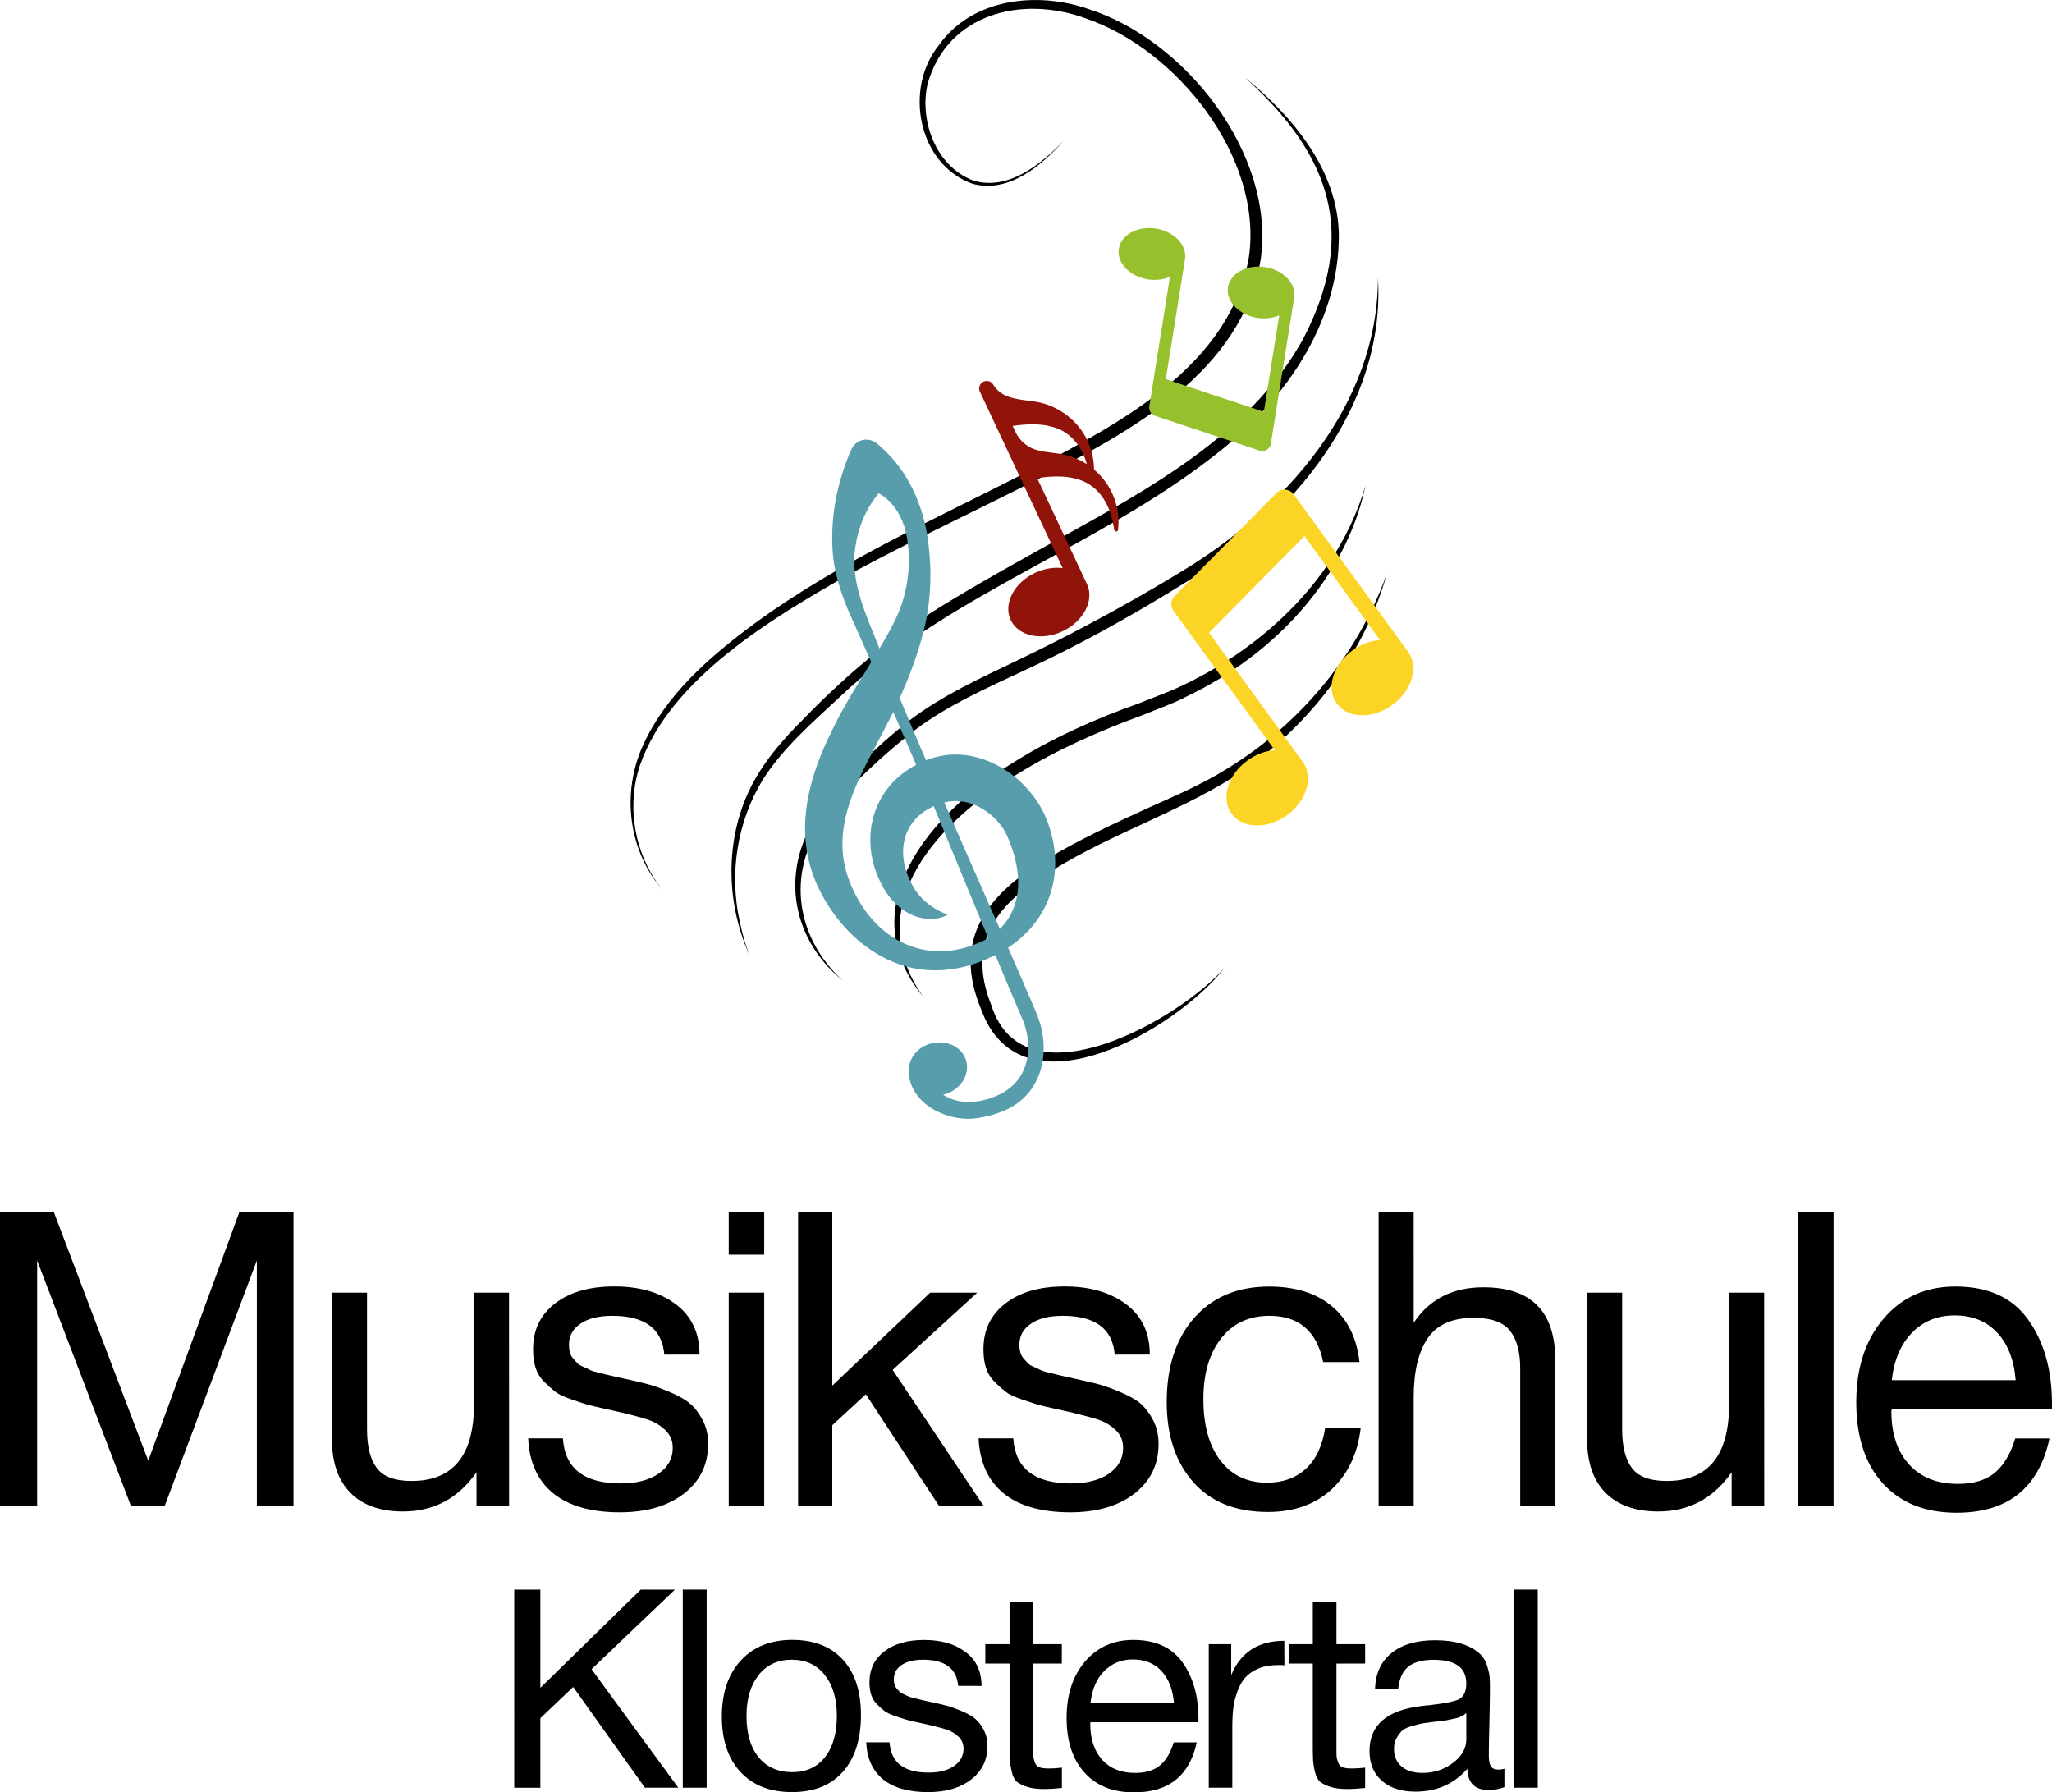 <?xml version="1.0" encoding="UTF-8" standalone="no"?>
<svg
   width="114.086"
   height="99.642"
   viewBox="0 0 114.086 99.642"
   preserveAspectRatio="xMidYMid"
   version="1.0"
   id="svg284"
   xmlns="http://www.w3.org/2000/svg"
   xmlns:svg="http://www.w3.org/2000/svg">
  <defs
     id="defs112">
    <clipPath
       id="85ea2771b7">
      <path
         d="m 165.504,137.664 h 35.195 v 49.523 h -35.195 z m 0,0"
         clip-rule="nonzero"
         id="path1" />
    </clipPath>
    <clipPath
       id="6f3d30d629">
      <path
         d="m 167.305,187.164 c -1.922,-2.191 -2.301,-5.41 -1.105,-8.035 1.285,-2.859 3.758,-4.977 6.223,-6.801 4.793,-3.5 10.281,-5.902 15.516,-8.609 4.922,-2.602 10.918,-5.754 11.953,-11.746 0.797,-5.535 -4.008,-11.566 -9.109,-13.285 -3.52,-1.27 -7.633,-0.266 -8.75,3.641 -0.473,2.074 0.457,4.586 2.527,5.383 1.949,0.594 3.797,-0.906 5.062,-2.246 -1.238,1.418 -3.102,2.996 -5.121,2.422 -3.016,-1.102 -3.793,-5.289 -1.848,-7.691 1.836,-2.609 5.453,-3.008 8.297,-2.023 5.41,1.711 10.418,8.082 9.602,13.898 -1.012,6.281 -7.199,9.555 -12.328,12.211 -3.508,1.793 -7.082,3.449 -10.543,5.32 -4.266,2.414 -9.988,5.816 -11.652,10.648 -0.766,2.328 -0.277,4.988 1.273,6.918"
         clip-rule="nonzero"
         id="path2" />
    </clipPath>
    <clipPath
       id="7485ce7d6b">
      <path
         d="M 0.504,0.664 H 35.699 V 50.188 H 0.504 Z m 0,0"
         clip-rule="nonzero"
         id="path3" />
    </clipPath>
    <clipPath
       id="479257cc38">
      <path
         d="M 2.305,50.164 C 0.383,47.973 0.004,44.754 1.199,42.129 2.484,39.27 4.957,37.152 7.422,35.328 12.215,31.828 17.703,29.426 22.938,26.719 27.859,24.117 33.855,20.965 34.891,14.973 35.688,9.438 30.883,3.406 25.781,1.688 c -3.52,-1.27 -7.633,-0.266 -8.75,3.641 -0.473,2.074 0.457,4.586 2.527,5.383 1.949,0.594 3.797,-0.906 5.062,-2.246 C 23.383,9.883 21.52,11.461 19.5,10.887 16.484,9.785 15.707,5.598 17.652,3.195 19.488,0.586 23.105,0.188 25.949,1.172 31.359,2.883 36.367,9.254 35.551,15.07 34.539,21.352 28.352,24.625 23.223,27.281 19.715,29.074 16.141,30.73 12.68,32.602 8.414,35.016 2.691,38.418 1.027,43.25 0.262,45.578 0.75,48.238 2.301,50.168"
         clip-rule="nonzero"
         id="path4" />
    </clipPath>
    <clipPath
       id="567c2a8d65">
      <rect
         x="0"
         width="36"
         y="0"
         height="51"
         id="rect4" />
    </clipPath>
    <clipPath
       id="6e36bf5452">
      <path
         d="m 171,142 h 34 v 48.996 h -34 z m 0,0"
         clip-rule="nonzero"
         id="path5" />
    </clipPath>
    <clipPath
       id="4511ce0ed6">
      <path
         d="m 199.695,142.004 c 2.641,2.168 5.141,5.133 5.199,8.715 0.023,5.035 -3.152,9.426 -7.031,12.367 -6.562,5.098 -14.766,7.668 -20.828,13.441 -1.5,1.395 -3.066,2.766 -4.172,4.5 -1.422,2.332 -1.875,5.211 -1.277,7.887 0.137,0.672 0.324,1.34 0.594,1.977 -1.316,-2.812 -1.445,-6.25 -0.137,-9.129 0.727,-1.598 1.91,-2.953 3.141,-4.172 2.418,-2.492 5.117,-4.734 8.109,-6.512 2.379,-1.441 4.809,-2.75 7.215,-4.105 4.73,-2.621 9.684,-5.578 12.383,-10.422 3.082,-5.887 1.547,-10.246 -3.195,-14.543"
         clip-rule="nonzero"
         id="path6" />
    </clipPath>
    <clipPath
       id="df0d232636">
      <path
         d="M 0,0 H 34 V 48.996 H 0 Z m 0,0"
         clip-rule="nonzero"
         id="path7" />
    </clipPath>
    <clipPath
       id="9c0ce3ebef">
      <path
         d="M 28.695,0.004 C 31.336,2.172 33.836,5.137 33.895,8.719 c 0.023,5.035 -3.152,9.426 -7.031,12.367 -6.562,5.098 -14.766,7.668 -20.828,13.441 -1.5,1.395 -3.066,2.766 -4.172,4.5 -1.422,2.332 -1.875,5.211 -1.277,7.887 0.137,0.672 0.324,1.34 0.594,1.977 -1.316,-2.812 -1.445,-6.25 -0.137,-9.129 0.727,-1.598 1.91,-2.953 3.141,-4.172 2.418,-2.492 5.117,-4.734 8.109,-6.512 2.379,-1.441 4.809,-2.75 7.215,-4.105 4.73,-2.621 9.684,-5.578 12.383,-10.422 C 34.973,8.664 33.438,4.305 28.695,0.008"
         clip-rule="nonzero"
         id="path8" />
    </clipPath>
    <clipPath
       id="262eb1cfb3">
      <rect
         x="0"
         width="34"
         y="0"
         height="49"
         id="rect8" />
    </clipPath>
    <clipPath
       id="dacab9c40e">
      <path
         d="m 174.574,153.082 h 32.652 v 39.188 h -32.652 z m 0,0"
         clip-rule="nonzero"
         id="path9" />
    </clipPath>
    <clipPath
       id="059fa7709d">
      <path
         d="m 207.07,153.117 c 0.426,7.172 -4.777,13.344 -10.605,16.883 -2.945,1.828 -5.98,3.535 -9.133,4.984 -2.074,0.973 -4.172,1.895 -6.004,3.273 -1.77,1.391 -3.52,2.965 -4.887,4.746 -2.266,2.965 -1.863,6.652 0.855,9.18 -2.969,-2.441 -3.48,-6.312 -1.219,-9.434 1.387,-1.898 3.051,-3.523 4.887,-4.98 1.852,-1.418 3.996,-2.391 6.082,-3.391 3.105,-1.492 6.137,-3.125 9.082,-4.918 5.773,-3.473 10.938,-9.27 10.941,-16.344"
         clip-rule="nonzero"
         id="path10" />
    </clipPath>
    <clipPath
       id="ac1281547c">
      <path
         d="M 0.574,0.082 H 33.227 V 39.238 H 0.574 Z m 0,0"
         clip-rule="nonzero"
         id="path11" />
    </clipPath>
    <clipPath
       id="0a2c85d6c7">
      <path
         d="M 33.07,0.117 C 33.496,7.289 28.293,13.461 22.465,17 c -2.945,1.828 -5.98,3.535 -9.133,4.984 -2.074,0.973 -4.172,1.895 -6.004,3.273 -1.77,1.391 -3.52,2.965 -4.887,4.746 -2.266,2.965 -1.863,6.652 0.855,9.18 -2.969,-2.441 -3.48,-6.312 -1.219,-9.434 1.387,-1.898 3.051,-3.523 4.887,-4.98 1.852,-1.418 3.996,-2.391 6.082,-3.391 3.105,-1.492 6.137,-3.125 9.082,-4.918 5.773,-3.473 10.938,-9.27 10.941,-16.344"
         clip-rule="nonzero"
         id="path12" />
    </clipPath>
    <clipPath
       id="715d5a91ce">
      <rect
         x="0"
         width="34"
         y="0"
         height="40"
         id="rect12" />
    </clipPath>
    <clipPath
       id="2ca8a0e55c">
      <path
         d="m 180.016,164.695 h 26.488 v 28.48 h -26.488 z m 0,0"
         clip-rule="nonzero"
         id="path13" />
    </clipPath>
    <clipPath
       id="7a43a74e20">
      <path
         d="m 206.371,164.699 c -1.098,5.184 -5.172,9.418 -9.883,11.668 -0.652,0.363 -1.73,0.746 -2.434,1.039 -2.426,0.887 -4.809,1.93 -7.008,3.289 -4.344,2.598 -8.859,7.297 -5.262,12.398 -4.113,-5.004 0.48,-10.254 4.91,-12.961 2.227,-1.414 4.652,-2.492 7.129,-3.371 0.387,-0.152 1.418,-0.562 1.797,-0.711 4.883,-2.152 9.207,-6.121 10.75,-11.355"
         clip-rule="nonzero"
         id="path14" />
    </clipPath>
    <clipPath
       id="466792c5af">
      <path
         d="M 0.016,0.695 H 26.398 V 29.176 H 0.016 Z m 0,0"
         clip-rule="nonzero"
         id="path15" />
    </clipPath>
    <clipPath
       id="5e200b8e51">
      <path
         d="m 26.371,0.699 c -1.098,5.184 -5.172,9.418 -9.883,11.668 -0.652,0.363 -1.73,0.746 -2.434,1.039 -2.426,0.887 -4.809,1.93 -7.008,3.289 -4.344,2.598 -8.859,7.297 -5.262,12.398 -4.113,-5.004 0.48,-10.254 4.91,-12.961 2.227,-1.414 4.652,-2.492 7.129,-3.371 0.387,-0.152 1.418,-0.562 1.797,-0.711 4.883,-2.152 9.207,-6.121 10.75,-11.355"
         clip-rule="nonzero"
         id="path16" />
    </clipPath>
    <clipPath
       id="06d8e756ea">
      <rect
         x="0"
         width="27"
         y="0"
         height="30"
         id="rect16" />
    </clipPath>
    <clipPath
       id="3a55fafe3c">
      <path
         d="m 184.371,169.41 h 23.219 v 27.395 h -23.219 z m 0,0"
         clip-rule="nonzero"
         id="path17" />
    </clipPath>
    <clipPath
       id="3454cc8b71">
      <path
         d="m 207.566,169.57 c -1.238,4.422 -4.203,8.281 -7.938,10.926 -3.324,2.238 -7.293,3.461 -10.676,5.578 -2.992,1.773 -4.812,3.922 -3.379,7.488 1.824,5.711 10.52,0.77 12.996,-2.121 -2.613,3.426 -11.344,8.539 -13.566,2.34 -1.613,-3.848 0.312,-6.367 3.582,-8.305 1.867,-1.121 3.816,-2.023 5.77,-2.914 1.41,-0.629 2.98,-1.309 4.281,-2.125 4.066,-2.469 7.312,-6.328 8.93,-10.871"
         clip-rule="nonzero"
         id="path18" />
    </clipPath>
    <clipPath
       id="6975ee2a8a">
      <path
         d="m 0.371,0.441 h 23.219 V 27.805 H 0.371 Z m 0,0"
         clip-rule="nonzero"
         id="path19" />
    </clipPath>
    <clipPath
       id="d6fd0abd5d">
      <path
         d="m 23.566,0.57 c -1.238,4.422 -4.203,8.281 -7.938,10.926 -3.324,2.238 -7.293,3.461 -10.676,5.578 -2.992,1.773 -4.812,3.922 -3.379,7.488 1.824,5.711 10.52,0.77 12.996,-2.121 -2.613,3.426 -11.344,8.539 -13.566,2.34 -1.613,-3.848 0.312,-6.367 3.582,-8.305 1.867,-1.121 3.816,-2.023 5.77,-2.914 1.41,-0.629 2.98,-1.309 4.281,-2.125 4.066,-2.469 7.312,-6.328 8.93,-10.871"
         clip-rule="nonzero"
         id="path20" />
    </clipPath>
    <clipPath
       id="bfc1d2bd96">
      <rect
         x="0"
         width="24"
         y="0"
         height="28"
         id="rect20" />
    </clipPath>
    <clipPath
       id="2f61672032">
      <path
         d="m 175.121,162 h 14.148 v 37.887 h -14.148 z m 0,0"
         clip-rule="nonzero"
         id="path21" />
    </clipPath>
    <clipPath
       id="8b63faaaa0">
      <path
         d="m 186.965,185.754 c 0.293,1.461 -0.055,2.715 -0.918,3.566 -1.027,-2.34 -2.07,-4.684 -3.09,-7.031 0.34,-0.082 0.691,-0.105 1.043,-0.047 0.848,0.133 1.668,0.691 2.191,1.438 0.094,0.137 0.168,0.27 0.238,0.418 0.242,0.531 0.43,1.09 0.535,1.656 m -7.477,1.121 c 0.445,0.875 1.242,1.633 2.168,1.828 0.426,0.102 0.871,0.082 1.273,-0.066 0.059,-0.023 0.113,-0.051 0.168,-0.074 0.019,-0.012 0.035,-0.023 0.055,-0.035 -0.019,-0.004 -0.043,-0.012 -0.059,-0.023 -0.133,-0.047 -0.266,-0.105 -0.387,-0.172 -0.758,-0.379 -1.312,-0.938 -1.672,-1.742 -0.746,-1.582 -0.34,-3.215 1.098,-3.973 0.078,-0.043 0.156,-0.082 0.238,-0.121 0.273,0.66 0.547,1.32 0.816,1.984 0.719,1.738 1.465,3.547 2.211,5.348 -0.211,0.129 -0.438,0.238 -0.684,0.328 -2.93,1.176 -5.789,-0.297 -7.027,-3.492 -1.238,-3.141 0.746,-6.082 2.059,-8.672 0.129,-0.242 0.25,-0.488 0.375,-0.738 0.426,0.977 0.852,1.957 1.273,2.941 -0.18,0.094 -0.352,0.199 -0.52,0.316 -2.008,1.352 -2.637,4.012 -1.387,6.363 m -1.48,-18.738 c 0.156,-1.129 0.602,-2.203 1.305,-3.035 0.141,0.074 0.27,0.164 0.395,0.266 0.645,0.531 1.047,1.375 1.176,2.211 0.254,1.527 0.031,3.113 -0.598,4.441 -0.109,0.234 -0.227,0.465 -0.348,0.691 -0.188,0.344 -0.383,0.68 -0.582,1.016 -0.699,-1.773 -1.641,-3.691 -1.348,-5.59 m 4.953,11.535 c -0.355,0.051 -0.695,0.141 -1.02,0.266 -0.496,-1.148 -0.98,-2.297 -1.461,-3.453 0.527,-1.164 0.992,-2.395 1.312,-3.648 0.41,-1.57 0.492,-3.23 0.293,-4.875 -0.207,-1.875 -0.957,-3.777 -2.328,-5.133 -0.156,-0.16 -0.328,-0.316 -0.504,-0.465 -0.008,-0.008 -0.019,-0.016 -0.027,-0.027 -0.496,-0.395 -1.18,-0.234 -1.434,0.324 -0.031,0.07 -0.051,0.113 -0.051,0.113 -0.762,1.781 -1.156,3.777 -0.973,5.785 0.105,1.059 0.445,2.074 0.844,3.047 0.43,0.957 0.855,1.918 1.285,2.879 -0.754,1.227 -1.535,2.449 -2.164,3.766 -1.375,2.742 -2.262,5.93 -0.656,9.02 1.207,2.367 3.43,4.168 5.938,4.336 1.316,0.094 2.582,-0.242 3.73,-0.809 0.016,-0.008 0.035,-0.019 0.047,-0.027 0.48,1.152 0.961,2.293 1.438,3.402 0.262,0.57 0.41,1.195 0.391,1.812 -0.031,1.145 -0.582,2.027 -1.531,2.504 -0.957,0.492 -2.219,0.68 -3.199,0.051 0.066,-0.016 0.137,-0.035 0.199,-0.059 0.863,-0.309 1.332,-1.172 1.055,-1.93 -0.277,-0.758 -1.199,-1.117 -2.066,-0.82 -0.793,0.273 -1.266,1.039 -1.055,1.93 0.406,1.684 2.383,2.332 3.578,2.199 0.652,-0.07 1.418,-0.281 1.984,-0.578 1.418,-0.746 2.086,-2.27 1.855,-3.98 -0.066,-0.504 -0.223,-1 -0.43,-1.469 -0.496,-1.16 -0.996,-2.316 -1.504,-3.477 1.852,-1.207 2.965,-3.273 2.523,-5.793 -0.145,-0.805 -0.43,-1.605 -0.883,-2.293 -1.152,-1.777 -3.234,-2.891 -5.188,-2.602"
         clip-rule="nonzero"
         id="path22" />
    </clipPath>
    <clipPath
       id="73a7f18168">
      <path
         d="M 0.121,0 H 14.27 V 37.887 H 0.121 Z m 0,0"
         clip-rule="nonzero"
         id="path23" />
    </clipPath>
    <clipPath
       id="4f01314eb4">
      <path
         d="m 11.965,23.754 c 0.293,1.461 -0.055,2.715 -0.918,3.566 C 10.02,24.98 8.977,22.637 7.957,20.289 8.297,20.207 8.648,20.184 9,20.242 c 0.848,0.133 1.668,0.691 2.191,1.438 0.094,0.137 0.168,0.27 0.238,0.418 0.242,0.531 0.43,1.09 0.535,1.656 M 4.488,24.875 c 0.445,0.875 1.242,1.633 2.168,1.828 0.426,0.102 0.871,0.082 1.273,-0.066 0.059,-0.023 0.113,-0.051 0.168,-0.074 0.02,-0.012 0.035,-0.023 0.055,-0.035 C 8.133,26.523 8.109,26.516 8.094,26.504 7.961,26.457 7.828,26.398 7.707,26.332 6.949,25.953 6.395,25.395 6.035,24.59 5.289,23.008 5.695,21.375 7.133,20.617 c 0.078,-0.043 0.156,-0.082 0.238,-0.121 0.273,0.66 0.547,1.32 0.816,1.984 0.719,1.738 1.465,3.547 2.211,5.348 C 10.188,27.957 9.961,28.066 9.715,28.156 6.785,29.332 3.926,27.859 2.688,24.664 1.449,21.523 3.434,18.582 4.746,15.992 4.875,15.75 4.996,15.504 5.121,15.254 5.547,16.23 5.973,17.211 6.395,18.195 6.215,18.289 6.043,18.395 5.875,18.512 3.867,19.863 3.238,22.523 4.488,24.875 M 3.008,6.137 C 3.164,5.008 3.609,3.934 4.312,3.102 c 0.141,0.074 0.27,0.164 0.395,0.266 0.645,0.531 1.047,1.375 1.176,2.211 0.254,1.527 0.031,3.113 -0.598,4.441 C 5.176,10.254 5.059,10.484 4.938,10.711 4.75,11.055 4.555,11.391 4.355,11.727 3.656,9.953 2.715,8.035 3.008,6.137 M 7.961,17.672 C 7.605,17.723 7.266,17.812 6.941,17.938 6.445,16.789 5.961,15.641 5.48,14.484 6.008,13.32 6.473,12.09 6.793,10.836 7.203,9.266 7.285,7.605 7.086,5.961 6.879,4.086 6.129,2.184 4.758,0.828 4.602,0.668 4.43,0.512 4.254,0.363 4.246,0.355 4.234,0.348 4.227,0.336 3.73,-0.059 3.047,0.102 2.793,0.66 2.762,0.73 2.742,0.773 2.742,0.773 1.98,2.555 1.586,4.551 1.77,6.559 1.875,7.617 2.215,8.633 2.613,9.605 3.043,10.562 3.469,11.523 3.898,12.484 3.145,13.711 2.363,14.934 1.734,16.25 c -1.375,2.742 -2.262,5.93 -0.656,9.02 1.207,2.367 3.43,4.168 5.938,4.336 1.316,0.094 2.582,-0.242 3.73,-0.809 0.016,-0.008 0.035,-0.02 0.047,-0.027 0.48,1.152 0.961,2.293 1.438,3.402 0.262,0.57 0.41,1.195 0.391,1.812 -0.031,1.145 -0.582,2.027 -1.531,2.504 -0.957,0.492 -2.219,0.68 -3.199,0.051 0.066,-0.016 0.137,-0.035 0.199,-0.059 C 8.953,36.172 9.422,35.309 9.145,34.551 8.867,33.793 7.945,33.434 7.078,33.73 6.285,34.004 5.812,34.77 6.023,35.66 c 0.406,1.684 2.383,2.332 3.578,2.199 0.652,-0.07 1.418,-0.281 1.984,-0.578 1.418,-0.746 2.086,-2.27 1.855,-3.98 -0.066,-0.504 -0.223,-1 -0.43,-1.469 -0.496,-1.16 -0.996,-2.316 -1.504,-3.477 1.852,-1.207 2.965,-3.273 2.523,-5.793 -0.145,-0.805 -0.43,-1.605 -0.883,-2.293 -1.152,-1.777 -3.234,-2.891 -5.188,-2.602"
         clip-rule="nonzero"
         id="path24" />
    </clipPath>
    <clipPath
       id="393c52bc7c">
      <rect
         x="0"
         width="15"
         y="0"
         height="38"
         id="rect24" />
    </clipPath>
    <clipPath
       id="43b321c327">
      <path
         d="m 184.734,158.707 h 7.98 v 14.512 h -7.98 z m 0,0"
         clip-rule="nonzero"
         id="path25" />
    </clipPath>
    <clipPath
       id="d4dced3f2f">
      <path
         d="m 189.578,162.945 c -0.469,-0.102 -0.957,-0.109 -1.422,-0.234 -0.004,0 -0.008,0 -0.012,0 -0.539,-0.141 -0.988,-0.512 -1.227,-1.016 l -0.16,-0.34 c 0.406,-0.055 0.809,-0.098 1.215,-0.086 0.586,0.012 1.18,0.129 1.664,0.422 0.562,0.348 0.941,0.914 1.16,1.516 0.031,0.094 0.059,0.184 0.086,0.277 -0.398,-0.258 -0.84,-0.445 -1.305,-0.539 m 1.707,0.836 c -0.008,-0.645 -0.176,-1.289 -0.492,-1.852 -0.539,-0.953 -1.504,-1.66 -2.574,-1.887 -0.473,-0.098 -0.961,-0.109 -1.426,-0.23 -0.398,-0.102 -0.719,-0.254 -0.973,-0.555 -0.055,-0.062 -0.102,-0.137 -0.148,-0.211 -0.113,-0.176 -0.34,-0.242 -0.535,-0.152 -0.211,0.102 -0.301,0.352 -0.199,0.562 l 4.602,9.805 c -0.477,-0.062 -1.016,0.019 -1.535,0.262 -1.172,0.551 -1.777,1.727 -1.355,2.621 0.422,0.898 1.711,1.18 2.883,0.629 1.172,-0.551 1.781,-1.727 1.359,-2.621 l -2.77,-5.895 c 0.402,-0.059 0.809,-0.098 1.215,-0.09 0.586,0.012 1.18,0.129 1.66,0.426 0.562,0.344 0.945,0.91 1.16,1.516 0.121,0.328 0.195,0.672 0.246,1.02 0.019,0.129 0.211,0.129 0.223,-0.008 0.082,-0.789 -0.082,-1.598 -0.469,-2.289 -0.227,-0.398 -0.523,-0.754 -0.875,-1.051"
         clip-rule="nonzero"
         id="path26" />
    </clipPath>
    <clipPath
       id="7be322f80b">
      <path
         d="M 0.801,0.707 H 8.715 V 15.219 H 0.801 Z m 0,0"
         clip-rule="nonzero"
         id="path27" />
    </clipPath>
    <clipPath
       id="4820e95304">
      <path
         d="M 5.578,4.945 C 5.109,4.844 4.621,4.836 4.156,4.711 c -0.004,0 -0.008,0 -0.012,0 C 3.605,4.57 3.156,4.199 2.918,3.695 L 2.758,3.355 C 3.164,3.301 3.566,3.258 3.973,3.27 4.559,3.281 5.152,3.398 5.637,3.691 6.199,4.039 6.578,4.605 6.797,5.207 6.828,5.301 6.855,5.391 6.883,5.484 6.484,5.227 6.043,5.039 5.578,4.945 M 7.285,5.781 C 7.277,5.137 7.109,4.492 6.793,3.93 6.254,2.977 5.289,2.27 4.219,2.043 3.746,1.945 3.258,1.934 2.793,1.812 2.395,1.711 2.074,1.559 1.82,1.258 1.766,1.195 1.719,1.121 1.672,1.047 1.559,0.871 1.332,0.805 1.137,0.895 0.926,0.996 0.836,1.246 0.938,1.457 l 4.602,9.805 C 5.062,11.199 4.523,11.281 4.004,11.523 2.832,12.074 2.227,13.25 2.648,14.145 3.07,15.043 4.359,15.324 5.531,14.773 6.703,14.223 7.312,13.047 6.891,12.152 L 4.121,6.258 C 4.523,6.199 4.93,6.16 5.336,6.168 5.922,6.18 6.516,6.297 6.996,6.594 7.559,6.938 7.941,7.504 8.156,8.109 8.277,8.438 8.352,8.781 8.402,9.129 8.422,9.258 8.613,9.258 8.625,9.121 8.707,8.332 8.543,7.523 8.156,6.832 7.93,6.434 7.633,6.078 7.281,5.781"
         clip-rule="nonzero"
         id="path28" />
    </clipPath>
    <clipPath
       id="13826146f4">
      <rect
         x="0"
         width="9"
         y="0"
         height="16"
         id="rect28" />
    </clipPath>
    <clipPath
       id="276ab0ad58">
      <path
         d="m 195.438,164.875 h 13.605 v 18.867 H 195.438 Z m 0,0"
         clip-rule="nonzero"
         id="path29" />
    </clipPath>
    <clipPath
       id="2cf21c3c35">
      <path
         d="m 201.426,165.086 -5.668,5.734 c -0.215,0.223 -0.242,0.562 -0.062,0.812 l 5.637,7.754 c -0.504,0.027 -1.043,0.219 -1.523,0.57 -1.098,0.797 -1.488,2.121 -0.879,2.957 0.609,0.84 1.992,0.875 3.082,0.082 1.094,-0.797 1.488,-2.121 0.879,-2.961 l -5.215,-7.184 5.305,-5.371 4.199,5.781 c -0.504,0.031 -1.039,0.219 -1.523,0.57 -1.094,0.797 -1.488,2.121 -0.879,2.961 0.609,0.836 1.992,0.871 3.086,0.078 1.098,-0.793 1.488,-2.121 0.879,-2.957 l -6.359,-8.754 c -0.23,-0.316 -0.684,-0.352 -0.957,-0.074"
         clip-rule="nonzero"
         id="path30" />
    </clipPath>
    <clipPath
       id="208c0e1ac1">
      <path
         d="M 0.438,0.875 H 14.043 V 19.742 H 0.438 Z m 0,0"
         clip-rule="nonzero"
         id="path31" />
    </clipPath>
    <clipPath
       id="6230c9b766">
      <path
         d="M 6.426,1.086 0.758,6.82 c -0.215,0.223 -0.242,0.562 -0.062,0.812 l 5.637,7.754 c -0.504,0.027 -1.043,0.219 -1.523,0.57 -1.098,0.797 -1.488,2.121 -0.879,2.957 0.609,0.84 1.992,0.875 3.082,0.082 C 8.105,18.199 8.5,16.875 7.891,16.035 L 2.676,8.852 7.98,3.48 l 4.199,5.781 c -0.504,0.031 -1.039,0.219 -1.523,0.57 -1.094,0.797 -1.488,2.121 -0.879,2.961 0.609,0.836 1.992,0.871 3.086,0.078 C 13.961,12.078 14.352,10.75 13.742,9.914 L 7.383,1.16 C 7.152,0.844 6.699,0.809 6.426,1.086"
         clip-rule="nonzero"
         id="path32" />
    </clipPath>
    <clipPath
       id="e66605d199">
      <rect
         x="0"
         width="15"
         y="0"
         height="20"
         id="rect32" />
    </clipPath>
    <clipPath
       id="808ade79b2">
      <path
         d="m 192.535,150.18 h 9.977 v 12.699 h -9.977 z m 0,0"
         clip-rule="nonzero"
         id="path33" />
    </clipPath>
    <clipPath
       id="eb1cf8284b">
      <path
         d="m 200.496,162.734 -5.82,-1.938 c -0.223,-0.074 -0.355,-0.301 -0.32,-0.531 l 1.148,-7.199 c -0.352,0.152 -0.781,0.211 -1.23,0.141 -1.016,-0.164 -1.742,-0.926 -1.613,-1.703 0.125,-0.777 1.047,-1.277 2.062,-1.117 1.02,0.16 1.742,0.926 1.617,1.703 l -1.066,6.668 5.449,1.812 0.855,-5.363 c -0.352,0.152 -0.785,0.211 -1.23,0.137 -1.02,-0.16 -1.742,-0.926 -1.617,-1.703 0.129,-0.773 1.051,-1.277 2.066,-1.113 1.016,0.16 1.742,0.926 1.613,1.699 l -1.297,8.125 c -0.047,0.293 -0.344,0.473 -0.625,0.379"
         clip-rule="nonzero"
         id="path34" />
    </clipPath>
    <clipPath
       id="0160393976">
      <path
         d="m 0.535,0.18 h 9.977 V 12.879 H 0.535 Z m 0,0"
         clip-rule="nonzero"
         id="path35" />
    </clipPath>
    <clipPath
       id="b3aac6323b">
      <path
         d="m 8.496,12.734 -5.82,-1.938 C 2.453,10.723 2.32,10.496 2.355,10.266 L 3.504,3.066 C 3.152,3.219 2.723,3.277 2.273,3.207 1.258,3.043 0.531,2.281 0.66,1.504 0.785,0.727 1.707,0.227 2.723,0.387 3.742,0.547 4.465,1.312 4.34,2.09 l -1.066,6.668 5.449,1.812 0.855,-5.363 C 9.227,5.359 8.793,5.418 8.348,5.344 7.328,5.184 6.605,4.418 6.73,3.641 6.859,2.867 7.781,2.363 8.797,2.527 9.812,2.688 10.539,3.453 10.41,4.227 l -1.297,8.125 c -0.047,0.293 -0.344,0.473 -0.625,0.379"
         clip-rule="nonzero"
         id="path36" />
    </clipPath>
    <clipPath
       id="e82e9f5270">
      <rect
         x="0"
         width="11"
         y="0"
         height="13"
         id="rect36" />
    </clipPath>
    <clipPath
       id="37cb42bbc0">
      <path
         d="m 159.023,226.027 h 9.152 v 11.039 h -9.152 z m 0,0"
         clip-rule="nonzero"
         id="path37" />
    </clipPath>
    <clipPath
       id="05eddec186">
      <path
         d="m 163.344,230.473 4.824,6.586 h -1.855 l -3.988,-5.598 -1.824,1.734 v 3.867 h -1.453 V 226.047 H 160.5 v 5.461 l 5.582,-5.461 h 1.902 z m 0,0"
         clip-rule="nonzero"
         id="path38" />
    </clipPath>
    <clipPath
       id="e2df0f6b27">
      <path
         d="M 0.023,0.027 H 9.176 V 11.066 H 0.023 Z m 0,0"
         clip-rule="nonzero"
         id="path39" />
    </clipPath>
    <clipPath
       id="8190373289">
      <path
         d="m 4.344,4.473 4.824,6.586 H 7.312 L 3.324,5.461 1.5,7.195 V 11.062 H 0.047 V 0.047 H 1.5 V 5.508 L 7.082,0.047 h 1.902 z m 0,0"
         clip-rule="nonzero"
         id="path40" />
    </clipPath>
    <clipPath
       id="4bfecd228d">
      <rect
         x="0"
         width="10"
         y="0"
         height="12"
         id="rect40" />
    </clipPath>
    <clipPath
       id="db5c3ab9d9">
      <path
         d="m 168.418,226.047 h 1.328 v 11.012 h -1.328 z m 0,0"
         clip-rule="nonzero"
         id="path41" />
    </clipPath>
    <clipPath
       id="da9d88c908">
      <path
         d="M 0.418,0.047 H 1.746 V 11.059 H 0.418 Z m 0,0"
         clip-rule="nonzero"
         id="path42" />
    </clipPath>
    <clipPath
       id="6fb119292c">
      <rect
         x="0"
         width="2"
         y="0"
         height="12"
         id="rect42" />
    </clipPath>
    <clipPath
       id="37808395a2">
      <path
         d="m 170.562,228.801 h 7.77 v 8.543 h -7.77 z m 0,0"
         clip-rule="nonzero"
         id="path43" />
    </clipPath>
    <clipPath
       id="04e5b6b4f1">
      <path
         d="m 172.641,230.797 c -0.457,0.566 -0.68,1.324 -0.68,2.273 0,0.98 0.223,1.746 0.672,2.297 0.453,0.551 1.074,0.828 1.879,0.828 0.773,0 1.379,-0.281 1.816,-0.836 0.438,-0.559 0.656,-1.324 0.656,-2.305 0,-0.949 -0.227,-1.703 -0.676,-2.266 -0.445,-0.562 -1.055,-0.844 -1.832,-0.844 -0.777,0 -1.387,0.285 -1.84,0.848 m 4.684,-0.848 c 0.672,0.73 1.004,1.758 1.004,3.074 0,1.352 -0.336,2.402 -1.004,3.156 -0.668,0.754 -1.613,1.129 -2.828,1.129 -1.219,0 -2.172,-0.371 -2.863,-1.113 -0.691,-0.742 -1.039,-1.773 -1.039,-3.094 0,-1.309 0.352,-2.348 1.055,-3.109 0.699,-0.762 1.652,-1.145 2.859,-1.145 1.207,0 2.145,0.367 2.816,1.098"
         clip-rule="nonzero"
         id="path44" />
    </clipPath>
    <clipPath
       id="82d2d98b28">
      <path
         d="M 0.562,0.801 H 8.332 V 9.344 H 0.562 Z m 0,0"
         clip-rule="nonzero"
         id="path45" />
    </clipPath>
    <clipPath
       id="33b4966c95">
      <path
         d="M 2.641,2.797 C 2.184,3.363 1.961,4.121 1.961,5.07 c 0,0.98 0.223,1.746 0.672,2.297 0.453,0.551 1.074,0.828 1.879,0.828 0.773,0 1.379,-0.281 1.816,-0.836 0.438,-0.559 0.656,-1.324 0.656,-2.305 0,-0.949 -0.227,-1.703 -0.676,-2.266 -0.445,-0.562 -1.055,-0.844 -1.832,-0.844 -0.777,0 -1.387,0.285 -1.84,0.848 M 7.32,1.945 c 0.672,0.73 1.004,1.758 1.004,3.074 0,1.352 -0.336,2.402 -1.004,3.156 C 6.652,8.93 5.707,9.305 4.492,9.305 3.273,9.305 2.32,8.934 1.629,8.191 0.938,7.449 0.59,6.418 0.59,5.098 0.59,3.789 0.941,2.75 1.645,1.988 2.344,1.227 3.297,0.844 4.504,0.844 c 1.207,0 2.145,0.367 2.816,1.098"
         clip-rule="nonzero"
         id="path46" />
    </clipPath>
    <clipPath
       id="8acb38d439">
      <rect
         x="0"
         width="9"
         y="0"
         height="10"
         id="rect46" />
    </clipPath>
    <clipPath
       id="a6217f7356">
      <path
         d="m 178.609,228.801 h 6.77 v 8.543 h -6.77 z m 0,0"
         clip-rule="nonzero"
         id="path47" />
    </clipPath>
    <clipPath
       id="e5fca80d2b">
      <path
         d="m 183.727,231.398 c -0.082,-0.969 -0.734,-1.453 -1.949,-1.453 -0.504,0 -0.902,0.098 -1.191,0.293 -0.293,0.195 -0.434,0.461 -0.434,0.789 0,0.094 0.012,0.184 0.031,0.27 0.019,0.09 0.059,0.164 0.117,0.234 0.059,0.066 0.109,0.125 0.156,0.176 0.047,0.055 0.121,0.102 0.23,0.148 0.109,0.047 0.191,0.086 0.246,0.117 0.055,0.031 0.16,0.062 0.309,0.098 0.145,0.035 0.254,0.062 0.316,0.078 0.059,0.016 0.18,0.043 0.363,0.086 0.18,0.039 0.293,0.066 0.348,0.074 0.379,0.082 0.668,0.148 0.859,0.203 0.188,0.051 0.453,0.145 0.785,0.285 0.336,0.141 0.594,0.285 0.766,0.434 0.172,0.152 0.336,0.355 0.473,0.621 0.137,0.262 0.207,0.559 0.207,0.887 0,0.773 -0.301,1.395 -0.906,1.863 -0.602,0.469 -1.402,0.703 -2.402,0.703 -1.086,0 -1.918,-0.238 -2.5,-0.711 -0.582,-0.477 -0.895,-1.16 -0.934,-2.059 h 1.297 c 0.074,1.125 0.793,1.684 2.164,1.684 0.59,0 1.062,-0.117 1.414,-0.363 0.355,-0.242 0.535,-0.562 0.535,-0.965 0,-0.266 -0.094,-0.488 -0.277,-0.664 -0.188,-0.176 -0.395,-0.305 -0.621,-0.379 -0.223,-0.078 -0.551,-0.168 -0.973,-0.27 -0.062,-0.008 -0.109,-0.019 -0.141,-0.031 -0.094,-0.019 -0.293,-0.062 -0.598,-0.129 -0.305,-0.07 -0.523,-0.121 -0.656,-0.164 -0.129,-0.039 -0.328,-0.105 -0.578,-0.191 -0.254,-0.09 -0.441,-0.184 -0.566,-0.277 -0.125,-0.098 -0.262,-0.223 -0.41,-0.375 -0.148,-0.148 -0.254,-0.324 -0.316,-0.523 -0.062,-0.199 -0.094,-0.43 -0.094,-0.688 0,-0.723 0.277,-1.297 0.828,-1.719 0.551,-0.422 1.289,-0.633 2.215,-0.633 0.938,0 1.707,0.223 2.297,0.668 0.594,0.441 0.891,1.07 0.891,1.887 z m 0,0"
         clip-rule="nonzero"
         id="path48" />
    </clipPath>
    <clipPath
       id="2d6041a712">
      <path
         d="M 0.609,0.801 H 7.379 V 9.344 H 0.609 Z m 0,0"
         clip-rule="nonzero"
         id="path49" />
    </clipPath>
    <clipPath
       id="2a16569a51">
      <path
         d="M 5.727,3.398 C 5.645,2.43 4.992,1.945 3.777,1.945 3.273,1.945 2.875,2.043 2.586,2.238 2.293,2.434 2.152,2.699 2.152,3.027 c 0,0.094 0.012,0.184 0.031,0.27 0.02,0.09 0.059,0.164 0.117,0.234 0.059,0.066 0.109,0.125 0.156,0.176 0.047,0.055 0.121,0.102 0.23,0.148 0.109,0.047 0.191,0.086 0.246,0.117 0.055,0.031 0.16,0.062 0.309,0.098 0.145,0.035 0.254,0.062 0.316,0.078 C 3.617,4.164 3.738,4.191 3.922,4.234 4.102,4.273 4.215,4.301 4.27,4.309 4.648,4.391 4.938,4.457 5.129,4.512 5.316,4.562 5.582,4.656 5.914,4.797 6.25,4.938 6.508,5.082 6.68,5.23 c 0.172,0.152 0.336,0.355 0.473,0.621 0.137,0.262 0.207,0.559 0.207,0.887 0,0.773 -0.301,1.395 -0.906,1.863 -0.602,0.469 -1.402,0.703 -2.402,0.703 -1.086,0 -1.918,-0.238 -2.5,-0.711 C 0.969,8.117 0.656,7.434 0.617,6.535 h 1.297 c 0.074,1.125 0.793,1.684 2.164,1.684 0.59,0 1.062,-0.117 1.414,-0.363 C 5.848,7.613 6.027,7.293 6.027,6.891 6.027,6.625 5.934,6.402 5.75,6.227 5.562,6.051 5.355,5.922 5.129,5.848 4.906,5.77 4.578,5.68 4.156,5.578 4.094,5.57 4.047,5.559 4.016,5.547 3.922,5.527 3.723,5.484 3.418,5.418 3.113,5.348 2.895,5.297 2.762,5.254 2.633,5.215 2.434,5.148 2.184,5.062 1.93,4.973 1.742,4.879 1.617,4.785 1.492,4.688 1.355,4.562 1.207,4.41 1.059,4.262 0.953,4.086 0.891,3.887 0.828,3.688 0.797,3.457 0.797,3.199 0.797,2.477 1.074,1.902 1.625,1.48 2.176,1.059 2.914,0.848 3.84,0.848 c 0.938,0 1.707,0.223 2.297,0.668 0.594,0.441 0.891,1.07 0.891,1.887 z m 0,0"
         clip-rule="nonzero"
         id="path50" />
    </clipPath>
    <clipPath
       id="2d4e5bdad0">
      <rect
         x="0"
         width="8"
         y="0"
         height="10"
         id="rect50" />
    </clipPath>
    <clipPath
       id="5c23d17a0d">
      <path
         d="m 185.211,226.691 h 4.328 v 10.488 h -4.328 z m 0,0"
         clip-rule="nonzero"
         id="path51" />
    </clipPath>
    <clipPath
       id="55b2f88890">
      <path
         d="m 189.492,230.16 h -1.594 v 4.656 c 0,0.258 0.004,0.43 0.012,0.512 0.004,0.082 0.031,0.191 0.082,0.332 0.055,0.141 0.141,0.23 0.266,0.27 0.125,0.043 0.297,0.062 0.527,0.062 0.195,0 0.434,-0.016 0.711,-0.047 v 1.129 c -0.371,0.039 -0.707,0.059 -1.004,0.059 -0.371,0 -0.68,-0.039 -0.93,-0.121 -0.25,-0.082 -0.438,-0.176 -0.566,-0.277 -0.129,-0.105 -0.223,-0.289 -0.285,-0.551 -0.062,-0.258 -0.098,-0.48 -0.109,-0.664 -0.012,-0.18 -0.016,-0.484 -0.016,-0.906 v -4.453 h -1.348 v -1.078 h 1.348 v -2.367 h 1.312 v 2.367 h 1.594 z m 0,0"
         clip-rule="nonzero"
         id="path52" />
    </clipPath>
    <clipPath
       id="fa05180a0d">
      <path
         d="M 0.211,0.691 H 4.539 V 11.18 H 0.211 Z m 0,0"
         clip-rule="nonzero"
         id="path53" />
    </clipPath>
    <clipPath
       id="052982d3c4">
      <path
         d="m 4.492,4.16 h -1.594 v 4.656 c 0,0.258 0.004,0.43 0.012,0.512 0.004,0.082 0.031,0.191 0.082,0.332 0.055,0.141 0.141,0.23 0.266,0.27 0.125,0.043 0.297,0.062 0.527,0.062 0.195,0 0.434,-0.016 0.711,-0.047 v 1.129 C 4.125,11.113 3.789,11.133 3.492,11.133 3.121,11.133 2.812,11.094 2.562,11.012 2.312,10.93 2.125,10.836 1.996,10.734 1.867,10.629 1.773,10.445 1.711,10.184 1.648,9.926 1.613,9.703 1.602,9.52 1.59,9.34 1.586,9.035 1.586,8.613 V 4.16 H 0.238 V 3.082 H 1.586 V 0.715 h 1.312 v 2.367 h 1.594 z m 0,0"
         clip-rule="nonzero"
         id="path54" />
    </clipPath>
    <clipPath
       id="348ec7d4de">
      <rect
         x="0"
         width="5"
         y="0"
         height="12"
         id="rect54" />
    </clipPath>
    <clipPath
       id="6491e90caf">
      <path
         d="m 189.703,228.801 h 7.438 v 8.543 h -7.438 z m 0,0"
         clip-rule="nonzero"
         id="path55" />
    </clipPath>
    <clipPath
       id="8d8d9995fa">
      <path
         d="m 195.031,230.57 c -0.402,-0.426 -0.934,-0.641 -1.594,-0.641 -0.641,0 -1.168,0.219 -1.594,0.652 -0.426,0.434 -0.676,1.023 -0.758,1.777 h 4.641 c -0.062,-0.762 -0.293,-1.359 -0.699,-1.789 m -1.516,6.75 c -1.172,0 -2.094,-0.363 -2.758,-1.098 -0.664,-0.73 -0.996,-1.75 -0.996,-3.047 0,-1.289 0.344,-2.332 1.027,-3.133 0.688,-0.797 1.578,-1.195 2.684,-1.195 1.227,0 2.137,0.414 2.73,1.242 0.594,0.832 0.891,1.879 0.891,3.148 v 0.184 h -6.004 l -0.012,0.094 c 0,0.844 0.223,1.508 0.664,1.996 0.441,0.484 1.051,0.727 1.824,0.727 0.578,0 1.035,-0.137 1.367,-0.402 0.336,-0.266 0.598,-0.699 0.785,-1.297 h 1.281 c -0.402,1.855 -1.562,2.781 -3.48,2.781"
         clip-rule="nonzero"
         id="path56" />
    </clipPath>
    <clipPath
       id="f42d92376f">
      <path
         d="m 0.703,0.801 h 7.438 V 9.344 h -7.438 z m 0,0"
         clip-rule="nonzero"
         id="path57" />
    </clipPath>
    <clipPath
       id="ecac4fb611">
      <path
         d="M 6.031,2.57 C 5.629,2.145 5.098,1.93 4.438,1.93 c -0.641,0 -1.168,0.219 -1.594,0.652 C 2.418,3.016 2.168,3.605 2.086,4.359 H 6.727 C 6.664,3.598 6.434,3 6.027,2.57 m -1.516,6.75 c -1.172,0 -2.094,-0.363 -2.758,-1.098 -0.664,-0.73 -0.996,-1.75 -0.996,-3.047 0,-1.289 0.344,-2.332 1.027,-3.133 0.688,-0.797 1.578,-1.195 2.684,-1.195 1.227,0 2.137,0.414 2.73,1.242 0.594,0.832 0.891,1.879 0.891,3.148 V 5.422 H 2.086 l -0.012,0.094 c 0,0.844 0.223,1.508 0.664,1.996 0.441,0.484 1.051,0.727 1.824,0.727 0.578,0 1.035,-0.137 1.367,-0.402 C 6.266,7.57 6.527,7.137 6.715,6.539 h 1.281 c -0.402,1.855 -1.562,2.781 -3.48,2.781"
         clip-rule="nonzero"
         id="path58" />
    </clipPath>
    <clipPath
       id="c7802993e2">
      <rect
         x="0"
         width="9"
         y="0"
         height="10"
         id="rect58" />
    </clipPath>
    <clipPath
       id="7c601b9100">
      <path
         d="m 197.641,228.855 h 4.27 v 8.211 h -4.27 z m 0,0"
         clip-rule="nonzero"
         id="path59" />
    </clipPath>
    <clipPath
       id="c9ff53cafe">
      <path
         d="m 201.867,230.254 c -0.094,-0.012 -0.207,-0.012 -0.34,-0.012 -0.422,0 -0.789,0.062 -1.102,0.191 -0.309,0.129 -0.551,0.297 -0.734,0.504 -0.18,0.207 -0.328,0.465 -0.438,0.773 -0.113,0.312 -0.188,0.617 -0.227,0.93 -0.039,0.309 -0.055,0.66 -0.055,1.051 v 3.367 h -1.312 v -7.977 h 1.25 v 1.715 c 0.523,-1.27 1.512,-1.902 2.953,-1.902 z m 0,0"
         clip-rule="nonzero"
         id="path60" />
    </clipPath>
    <clipPath
       id="8211780b48">
      <path
         d="M 0.641,0.855 H 4.91 V 9.066 H 0.641 Z m 0,0"
         clip-rule="nonzero"
         id="path61" />
    </clipPath>
    <clipPath
       id="611d98ace9">
      <path
         d="M 4.867,2.254 C 4.773,2.242 4.66,2.242 4.527,2.242 c -0.422,0 -0.789,0.062 -1.102,0.191 C 3.117,2.562 2.875,2.73 2.691,2.938 2.512,3.145 2.363,3.402 2.254,3.711 2.141,4.023 2.066,4.328 2.027,4.641 1.988,4.949 1.973,5.301 1.973,5.691 v 3.367 h -1.312 V 1.082 h 1.25 V 2.797 C 2.434,1.527 3.422,0.895 4.863,0.895 Z m 0,0"
         clip-rule="nonzero"
         id="path62" />
    </clipPath>
    <clipPath
       id="c2e7d7d386">
      <rect
         x="0"
         width="5"
         y="0"
         height="10"
         id="rect62" />
    </clipPath>
    <clipPath
       id="00c0644e8c">
      <path
         d="m 202.078,226.691 h 4.328 v 10.488 h -4.328 z m 0,0"
         clip-rule="nonzero"
         id="path63" />
    </clipPath>
    <clipPath
       id="f3b097eb62">
      <path
         d="m 206.355,230.16 h -1.594 v 4.656 c 0,0.258 0,0.43 0.008,0.512 0.004,0.082 0.031,0.191 0.086,0.332 0.051,0.141 0.137,0.23 0.262,0.27 0.125,0.043 0.301,0.062 0.523,0.062 0.199,0 0.434,-0.016 0.715,-0.047 v 1.129 c -0.375,0.039 -0.707,0.059 -1.008,0.059 -0.371,0 -0.68,-0.039 -0.926,-0.121 -0.25,-0.082 -0.438,-0.176 -0.566,-0.277 -0.129,-0.105 -0.223,-0.289 -0.289,-0.551 -0.062,-0.258 -0.094,-0.48 -0.105,-0.664 -0.012,-0.18 -0.016,-0.484 -0.016,-0.906 v -4.453 h -1.344 v -1.078 h 1.344 v -2.367 h 1.316 v 2.367 h 1.594 z m 0,0"
         clip-rule="nonzero"
         id="path64" />
    </clipPath>
    <clipPath
       id="167d1aea7e">
      <path
         d="M 0.078,0.691 H 4.398 V 11.18 H 0.078 Z m 0,0"
         clip-rule="nonzero"
         id="path65" />
    </clipPath>
    <clipPath
       id="9f99706d7e">
      <path
         d="m 4.355,4.16 h -1.594 v 4.656 c 0,0.258 0,0.43 0.008,0.512 0.004,0.082 0.031,0.191 0.086,0.332 0.051,0.141 0.137,0.23 0.262,0.27 0.125,0.043 0.301,0.062 0.523,0.062 0.199,0 0.434,-0.016 0.715,-0.047 v 1.129 c -0.375,0.039 -0.707,0.059 -1.008,0.059 -0.371,0 -0.68,-0.039 -0.926,-0.121 -0.25,-0.082 -0.438,-0.176 -0.566,-0.277 C 1.727,10.629 1.633,10.445 1.566,10.184 1.504,9.926 1.473,9.703 1.461,9.52 1.449,9.34 1.445,9.035 1.445,8.613 V 4.16 H 0.102 V 3.082 h 1.344 V 0.715 h 1.316 v 2.367 h 1.594 z m 0,0"
         clip-rule="nonzero"
         id="path66" />
    </clipPath>
    <clipPath
       id="d65ae6f64b">
      <rect
         x="0"
         width="5"
         y="0"
         height="12"
         id="rect66" />
    </clipPath>
    <clipPath
       id="125b2d9292">
      <path
         d="m 206.57,228.855 h 7.547 v 8.434 h -7.547 z m 0,0"
         clip-rule="nonzero"
         id="path67" />
    </clipPath>
    <clipPath
       id="9745b1468f">
      <path
         d="m 211.688,233.102 c -0.102,0.051 -0.234,0.094 -0.395,0.121 -0.16,0.031 -0.27,0.055 -0.324,0.07 -0.055,0.019 -0.195,0.035 -0.41,0.062 -0.219,0.027 -0.328,0.039 -0.34,0.039 -0.32,0.039 -0.527,0.07 -0.629,0.082 -0.098,0.016 -0.281,0.059 -0.555,0.133 -0.273,0.074 -0.465,0.156 -0.582,0.246 -0.113,0.09 -0.223,0.23 -0.332,0.41 -0.109,0.184 -0.16,0.395 -0.16,0.641 0,0.414 0.141,0.738 0.422,0.977 0.285,0.242 0.676,0.355 1.172,0.355 0.629,0 1.188,-0.184 1.684,-0.559 0.496,-0.371 0.742,-0.809 0.742,-1.312 v -1.453 c -0.094,0.074 -0.191,0.137 -0.293,0.188 m 2.41,3.926 c -0.27,0.105 -0.566,0.156 -0.898,0.156 -0.75,0 -1.137,-0.391 -1.16,-1.176 -0.75,0.848 -1.715,1.27 -2.891,1.27 -0.781,0 -1.406,-0.203 -1.863,-0.602 -0.457,-0.402 -0.688,-0.953 -0.688,-1.656 0,-1.426 0.941,-2.254 2.828,-2.492 0.125,-0.019 0.305,-0.039 0.543,-0.059 0.898,-0.105 1.449,-0.223 1.656,-0.355 0.238,-0.164 0.355,-0.449 0.355,-0.852 0,-0.875 -0.605,-1.312 -1.812,-1.312 -0.617,0 -1.086,0.125 -1.406,0.375 -0.32,0.254 -0.508,0.668 -0.57,1.246 h -1.285 c 0.023,-0.855 0.328,-1.52 0.914,-1.996 0.586,-0.473 1.395,-0.711 2.426,-0.711 1.125,0 1.957,0.258 2.508,0.773 0.176,0.164 0.305,0.383 0.387,0.652 0.082,0.27 0.129,0.484 0.141,0.656 0.012,0.168 0.012,0.422 0.012,0.762 0,0.395 -0.012,0.984 -0.031,1.781 -0.019,0.793 -0.031,1.383 -0.031,1.777 0,0.289 0.039,0.492 0.117,0.613 0.078,0.117 0.219,0.176 0.426,0.176 0.082,0 0.188,-0.012 0.324,-0.047 z m 0,0"
         clip-rule="nonzero"
         id="path68" />
    </clipPath>
    <clipPath
       id="3cd046bbd7">
      <path
         d="M 0.57,0.855 H 8.117 V 9.289 H 0.57 Z m 0,0"
         clip-rule="nonzero"
         id="path69" />
    </clipPath>
    <clipPath
       id="1ea06d08a7">
      <path
         d="M 5.688,5.102 C 5.586,5.152 5.453,5.195 5.293,5.223 5.133,5.254 5.023,5.277 4.969,5.293 4.914,5.312 4.773,5.328 4.559,5.355 4.34,5.383 4.23,5.395 4.219,5.395 3.898,5.434 3.691,5.465 3.59,5.477 3.492,5.492 3.309,5.535 3.035,5.609 2.762,5.684 2.57,5.766 2.453,5.855 2.34,5.945 2.23,6.086 2.121,6.266 2.012,6.449 1.961,6.66 1.961,6.906 c 0,0.414 0.141,0.738 0.422,0.977 0.285,0.242 0.676,0.355 1.172,0.355 0.629,0 1.188,-0.184 1.684,-0.559 0.496,-0.371 0.742,-0.809 0.742,-1.312 V 4.914 C 5.887,4.988 5.789,5.051 5.688,5.102 m 2.41,3.926 c -0.27,0.105 -0.566,0.156 -0.898,0.156 -0.75,0 -1.137,-0.391 -1.16,-1.176 -0.75,0.848 -1.715,1.27 -2.891,1.27 -0.781,0 -1.406,-0.203 -1.863,-0.602 -0.457,-0.402 -0.688,-0.953 -0.688,-1.656 0,-1.426 0.941,-2.254 2.828,-2.492 C 3.551,4.508 3.73,4.488 3.969,4.469 4.867,4.363 5.418,4.246 5.625,4.113 5.863,3.949 5.98,3.664 5.98,3.262 c 0,-0.875 -0.605,-1.312 -1.812,-1.312 -0.617,0 -1.086,0.125 -1.406,0.375 C 2.441,2.578 2.254,2.992 2.191,3.57 H 0.906 C 0.93,2.715 1.234,2.051 1.82,1.574 2.406,1.102 3.215,0.863 4.246,0.863 c 1.125,0 1.957,0.258 2.508,0.773 0.176,0.164 0.305,0.383 0.387,0.652 0.082,0.27 0.129,0.484 0.141,0.656 0.012,0.168 0.012,0.422 0.012,0.762 0,0.395 -0.012,0.984 -0.031,1.781 -0.02,0.793 -0.031,1.383 -0.031,1.777 0,0.289 0.039,0.492 0.117,0.613 0.078,0.117 0.219,0.176 0.426,0.176 0.082,0 0.188,-0.012 0.324,-0.047 z m 0,0"
         clip-rule="nonzero"
         id="path70" />
    </clipPath>
    <clipPath
       id="21cf46d691">
      <rect
         x="0"
         width="9"
         y="0"
         height="10"
         id="rect70" />
    </clipPath>
    <clipPath
       id="88393fba14">
      <path
         d="m 214.625,226.047 h 1.328 v 11.012 H 214.625 Z m 0,0"
         clip-rule="nonzero"
         id="path71" />
    </clipPath>
    <clipPath
       id="be5708a642">
      <path
         d="M 0.625,0.047 H 1.953 V 11.059 H 0.625 Z m 0,0"
         clip-rule="nonzero"
         id="path72" />
    </clipPath>
    <clipPath
       id="6919a782f2">
      <rect
         x="0"
         width="2"
         y="0"
         height="12"
         id="rect72" />
    </clipPath>
    <clipPath
       id="0c45c68e7f">
      <path
         d="m 130.453,205.035 h 16.359 v 16.363 h -16.359 z m 0,0"
         clip-rule="nonzero"
         id="path73" />
    </clipPath>
    <clipPath
       id="e69fd4b995">
      <path
         d="m 133.441,205.039 5.258,13.844 5.074,-13.844 h 3.004 v 16.348 h -2.039 V 207.75 l -5.121,13.637 h -1.883 L 132.523,207.75 v 13.637 h -2.066 v -16.348 z m 0,0"
         clip-rule="nonzero"
         id="path74" />
    </clipPath>
    <clipPath
       id="86ad4477ef">
      <path
         d="M 0.453,0.035 H 16.812 V 16.398 H 0.453 Z m 0,0"
         clip-rule="nonzero"
         id="path75" />
    </clipPath>
    <clipPath
       id="cbb88bd594">
      <path
         d="M 3.441,0.039 8.699,13.883 13.773,0.039 h 3.004 V 16.387 H 14.738 V 2.75 L 9.617,16.387 H 7.734 L 2.523,2.75 V 16.387 H 0.457 V 0.039 Z m 0,0"
         clip-rule="nonzero"
         id="path76" />
    </clipPath>
    <clipPath
       id="fe848565bf">
      <rect
         x="0"
         width="17"
         y="0"
         height="17"
         id="rect76" />
    </clipPath>
    <clipPath
       id="fcf5165f88">
      <path
         d="m 148.887,209.492 h 9.91 v 12.289 h -9.91 z m 0,0"
         clip-rule="nonzero"
         id="path77" />
    </clipPath>
    <clipPath
       id="013bae39ba">
      <path
         d="m 158.762,221.387 h -1.812 v -1.863 c -1.012,1.453 -2.375,2.18 -4.09,2.18 -1.254,0 -2.227,-0.344 -2.914,-1.031 -0.688,-0.691 -1.035,-1.688 -1.035,-2.988 v -8.145 h 1.953 v 7.621 c 0,0.934 0.18,1.641 0.539,2.125 0.359,0.484 1.004,0.723 1.938,0.723 2.312,0 3.469,-1.422 3.469,-4.27 v -6.199 h 1.949 z m 0,0"
         clip-rule="nonzero"
         id="path78" />
    </clipPath>
    <clipPath
       id="78d46f06df">
      <path
         d="m 0.887,0.52 h 9.91 V 12.762 H 0.887 Z m 0,0"
         clip-rule="nonzero"
         id="path79" />
    </clipPath>
    <clipPath
       id="03f1903559">
      <path
         d="m 10.762,12.387 h -1.812 v -1.863 c -1.012,1.453 -2.375,2.18 -4.09,2.18 -1.254,0 -2.227,-0.344 -2.914,-1.031 -0.688,-0.691 -1.035,-1.688 -1.035,-2.988 V 0.539 h 1.953 v 7.621 c 0,0.934 0.18,1.641 0.539,2.125 0.359,0.484 1.004,0.723 1.938,0.723 2.312,0 3.469,-1.422 3.469,-4.27 V 0.539 h 1.949 z m 0,0"
         clip-rule="nonzero"
         id="path80" />
    </clipPath>
    <clipPath
       id="42f366dedd">
      <rect
         x="0"
         width="11"
         y="0"
         height="13"
         id="rect80" />
    </clipPath>
    <clipPath
       id="ebe6e786df">
      <path
         d="m 159.797,209.184 h 10.062 v 12.598 h -10.062 z m 0,0"
         clip-rule="nonzero"
         id="path81" />
    </clipPath>
    <clipPath
       id="baf4537021">
      <path
         d="m 167.391,212.984 c -0.121,-1.441 -1.086,-2.156 -2.891,-2.156 -0.75,0 -1.34,0.145 -1.766,0.434 -0.43,0.293 -0.645,0.68 -0.645,1.172 0,0.141 0.016,0.273 0.047,0.402 0.031,0.129 0.086,0.246 0.172,0.344 0.086,0.098 0.16,0.188 0.23,0.262 0.066,0.078 0.184,0.152 0.344,0.219 0.16,0.066 0.285,0.125 0.367,0.172 0.082,0.047 0.238,0.098 0.461,0.148 0.223,0.055 0.375,0.094 0.469,0.117 0.094,0.023 0.273,0.062 0.539,0.125 0.27,0.062 0.441,0.098 0.516,0.113 0.566,0.125 0.992,0.223 1.277,0.301 0.281,0.074 0.672,0.215 1.172,0.422 0.496,0.211 0.875,0.422 1.137,0.645 0.258,0.219 0.492,0.527 0.699,0.914 0.207,0.391 0.309,0.832 0.309,1.324 0,1.148 -0.445,2.07 -1.34,2.766 -0.895,0.691 -2.086,1.043 -3.57,1.043 -1.605,0 -2.84,-0.352 -3.703,-1.055 -0.867,-0.707 -1.328,-1.723 -1.391,-3.055 h 1.93 c 0.105,1.668 1.176,2.504 3.211,2.504 0.875,0 1.574,-0.18 2.102,-0.539 0.527,-0.363 0.793,-0.84 0.793,-1.438 0,-0.398 -0.141,-0.727 -0.414,-0.988 -0.277,-0.258 -0.582,-0.445 -0.918,-0.562 -0.336,-0.113 -0.816,-0.246 -1.445,-0.398 -0.094,-0.016 -0.164,-0.035 -0.211,-0.047 -0.137,-0.035 -0.434,-0.098 -0.883,-0.199 -0.453,-0.098 -0.777,-0.176 -0.977,-0.238 -0.199,-0.062 -0.484,-0.16 -0.859,-0.289 -0.375,-0.129 -0.656,-0.266 -0.84,-0.41 -0.184,-0.148 -0.387,-0.328 -0.609,-0.551 -0.223,-0.223 -0.379,-0.484 -0.473,-0.781 -0.094,-0.297 -0.137,-0.637 -0.137,-1.023 0,-1.07 0.41,-1.918 1.227,-2.547 0.82,-0.629 1.918,-0.941 3.293,-0.941 1.395,0 2.531,0.328 3.41,0.988 0.883,0.66 1.324,1.59 1.324,2.801 z m 0,0"
         clip-rule="nonzero"
         id="path82" />
    </clipPath>
    <clipPath
       id="322aa2c7d8">
      <path
         d="m 0.797,0.184 h 10.062 v 12.578 h -10.062 z m 0,0"
         clip-rule="nonzero"
         id="path83" />
    </clipPath>
    <clipPath
       id="54ca61c13e">
      <path
         d="M 8.391,3.984 C 8.27,2.543 7.305,1.828 5.5,1.828 c -0.75,0 -1.34,0.145 -1.766,0.434 -0.43,0.293 -0.645,0.68 -0.645,1.172 0,0.141 0.016,0.273 0.047,0.402 0.031,0.129 0.086,0.246 0.172,0.344 0.086,0.098 0.16,0.188 0.23,0.262 0.066,0.078 0.184,0.152 0.344,0.219 0.16,0.066 0.285,0.125 0.367,0.172 0.082,0.047 0.238,0.098 0.461,0.148 0.223,0.055 0.375,0.094 0.469,0.117 0.094,0.023 0.273,0.062 0.539,0.125 0.27,0.062 0.441,0.098 0.516,0.113 0.566,0.125 0.992,0.223 1.277,0.301 0.281,0.074 0.672,0.215 1.172,0.422 0.496,0.211 0.875,0.422 1.137,0.645 0.258,0.219 0.492,0.527 0.699,0.914 0.207,0.391 0.309,0.832 0.309,1.324 0,1.148 -0.445,2.07 -1.34,2.766 C 8.594,12.398 7.402,12.75 5.918,12.75 4.312,12.75 3.078,12.398 2.215,11.695 1.348,10.988 0.887,9.973 0.824,8.641 h 1.93 c 0.105,1.668 1.176,2.504 3.211,2.504 0.875,0 1.574,-0.18 2.102,-0.539 C 8.594,10.242 8.859,9.766 8.859,9.168 8.859,8.77 8.719,8.441 8.445,8.18 8.168,7.922 7.863,7.734 7.527,7.617 7.191,7.504 6.711,7.371 6.082,7.219 5.988,7.203 5.918,7.184 5.871,7.172 5.734,7.137 5.438,7.074 4.988,6.973 4.535,6.875 4.211,6.797 4.012,6.734 3.812,6.672 3.527,6.574 3.152,6.445 2.777,6.316 2.496,6.18 2.312,6.035 2.129,5.887 1.926,5.707 1.703,5.484 1.48,5.262 1.324,5 1.23,4.703 1.137,4.406 1.094,4.066 1.094,3.68 c 0,-1.07 0.41,-1.918 1.227,-2.547 0.82,-0.629 1.918,-0.941 3.293,-0.941 1.395,0 2.531,0.328 3.41,0.988 0.883,0.66 1.324,1.59 1.324,2.801 z m 0,0"
         clip-rule="nonzero"
         id="path84" />
    </clipPath>
    <clipPath
       id="6728d9bef1">
      <rect
         x="0"
         width="11"
         y="0"
         height="13"
         id="rect84" />
    </clipPath>
    <clipPath
       id="43192f833a">
      <path
         d="m 170.973,205.039 h 1.973 v 2.391 h -1.973 z m 0,4.5 h 1.973 v 11.848 h -1.973 z m 0,0"
         clip-rule="nonzero"
         id="path85" />
    </clipPath>
    <clipPath
       id="9aa84a2cbd">
      <path
         d="M 0.973,0.039 H 2.945 V 2.43 H 0.973 Z m 0,4.5 H 2.945 V 16.387 H 0.973 Z m 0,0"
         clip-rule="nonzero"
         id="path86" />
    </clipPath>
    <clipPath
       id="c306c4867d">
      <rect
         x="0"
         width="3"
         y="0"
         height="17"
         id="rect86" />
    </clipPath>
    <clipPath
       id="1d7e55bd3c">
      <path
         d="m 174.773,205.035 h 10.371 v 16.363 h -10.371 z m 0,0"
         clip-rule="nonzero"
         id="path87" />
    </clipPath>
    <clipPath
       id="37dbc03d40">
      <path
         d="m 180.086,213.832 5.051,7.555 h -2.477 l -4.066,-6.199 -1.863,1.723 v 4.477 h -1.902 v -16.348 h 1.902 v 9.668 l 5.441,-5.168 h 2.617 z m 0,0"
         clip-rule="nonzero"
         id="path88" />
    </clipPath>
    <clipPath
       id="3978ad6e56">
      <path
         d="M 0.773,0.035 H 11.145 V 16.398 H 0.773 Z m 0,0"
         clip-rule="nonzero"
         id="path89" />
    </clipPath>
    <clipPath
       id="aa8dc8cbb1">
      <path
         d="m 6.086,8.832 5.051,7.555 H 8.66 L 4.594,10.188 2.73,11.91 v 4.477 H 0.828 V 0.039 H 2.73 V 9.707 L 8.172,4.539 h 2.617 z m 0,0"
         clip-rule="nonzero"
         id="path90" />
    </clipPath>
    <clipPath
       id="21f03fc6e2">
      <rect
         x="0"
         width="12"
         y="0"
         height="17"
         id="rect90" />
    </clipPath>
    <clipPath
       id="1058fd7314">
      <path
         d="m 184.84,209.184 h 10.062 v 12.598 h -10.062 z m 0,0"
         clip-rule="nonzero"
         id="path91" />
    </clipPath>
    <clipPath
       id="375e94d1eb">
      <path
         d="m 192.434,212.984 c -0.121,-1.441 -1.086,-2.156 -2.891,-2.156 -0.75,0 -1.34,0.145 -1.766,0.434 -0.43,0.293 -0.645,0.68 -0.645,1.172 0,0.141 0.016,0.273 0.047,0.402 0.031,0.129 0.086,0.246 0.172,0.344 0.086,0.098 0.16,0.188 0.23,0.262 0.066,0.078 0.184,0.152 0.344,0.219 0.16,0.066 0.281,0.125 0.367,0.172 0.086,0.047 0.238,0.098 0.461,0.148 0.223,0.055 0.375,0.094 0.469,0.117 0.094,0.023 0.273,0.062 0.539,0.125 0.27,0.062 0.441,0.098 0.516,0.113 0.566,0.125 0.992,0.223 1.277,0.301 0.281,0.074 0.672,0.215 1.172,0.422 0.496,0.211 0.875,0.422 1.137,0.645 0.258,0.219 0.492,0.527 0.699,0.914 0.203,0.391 0.309,0.832 0.309,1.324 0,1.148 -0.445,2.07 -1.34,2.766 -0.895,0.691 -2.086,1.043 -3.57,1.043 -1.605,0 -2.844,-0.352 -3.707,-1.055 -0.863,-0.707 -1.328,-1.723 -1.391,-3.055 h 1.93 c 0.109,1.668 1.176,2.504 3.215,2.504 0.871,0 1.57,-0.18 2.098,-0.539 0.527,-0.363 0.793,-0.84 0.793,-1.438 0,-0.398 -0.137,-0.727 -0.414,-0.988 -0.273,-0.258 -0.578,-0.445 -0.918,-0.562 -0.34,-0.113 -0.82,-0.246 -1.449,-0.398 -0.09,-0.016 -0.16,-0.035 -0.207,-0.047 -0.137,-0.035 -0.434,-0.098 -0.887,-0.199 -0.449,-0.098 -0.773,-0.176 -0.973,-0.238 -0.199,-0.062 -0.488,-0.16 -0.863,-0.289 -0.375,-0.129 -0.652,-0.266 -0.836,-0.41 -0.188,-0.148 -0.387,-0.328 -0.609,-0.551 -0.223,-0.223 -0.379,-0.484 -0.473,-0.781 -0.094,-0.297 -0.137,-0.637 -0.137,-1.023 0,-1.07 0.41,-1.918 1.227,-2.547 0.816,-0.629 1.914,-0.941 3.293,-0.941 1.391,0 2.527,0.328 3.41,0.988 0.883,0.66 1.32,1.59 1.32,2.801 z m 0,0"
         clip-rule="nonzero"
         id="path92" />
    </clipPath>
    <clipPath
       id="de56014830">
      <path
         d="M 0.84,0.184 H 10.879 V 12.762 H 0.84 Z m 0,0"
         clip-rule="nonzero"
         id="path93" />
    </clipPath>
    <clipPath
       id="5eadc88082">
      <path
         d="M 8.434,3.984 C 8.312,2.543 7.348,1.828 5.543,1.828 c -0.75,0 -1.34,0.145 -1.766,0.434 -0.43,0.293 -0.645,0.68 -0.645,1.172 0,0.141 0.016,0.273 0.047,0.402 0.031,0.129 0.086,0.246 0.172,0.344 0.086,0.098 0.16,0.188 0.23,0.262 0.066,0.078 0.184,0.152 0.344,0.219 0.16,0.066 0.281,0.125 0.367,0.172 0.086,0.047 0.238,0.098 0.461,0.148 0.223,0.055 0.375,0.094 0.469,0.117 0.094,0.023 0.273,0.062 0.539,0.125 0.27,0.062 0.441,0.098 0.516,0.113 0.566,0.125 0.992,0.223 1.277,0.301 0.281,0.074 0.672,0.215 1.172,0.422 0.496,0.211 0.875,0.422 1.137,0.645 0.258,0.219 0.492,0.527 0.699,0.914 0.203,0.391 0.309,0.832 0.309,1.324 0,1.148 -0.445,2.07 -1.34,2.766 C 8.637,12.398 7.445,12.75 5.961,12.75 4.355,12.75 3.117,12.398 2.254,11.695 1.391,10.988 0.926,9.973 0.863,8.641 h 1.93 c 0.109,1.668 1.176,2.504 3.215,2.504 0.871,0 1.57,-0.18 2.098,-0.539 0.527,-0.363 0.793,-0.84 0.793,-1.438 0,-0.398 -0.137,-0.727 -0.414,-0.988 C 8.211,7.922 7.906,7.734 7.566,7.617 7.227,7.504 6.746,7.371 6.117,7.219 6.027,7.203 5.957,7.184 5.91,7.172 5.773,7.137 5.477,7.074 5.023,6.973 4.574,6.875 4.25,6.797 4.051,6.734 3.852,6.672 3.562,6.574 3.188,6.445 2.812,6.316 2.535,6.18 2.352,6.035 2.164,5.887 1.965,5.707 1.742,5.484 1.52,5.262 1.363,5 1.27,4.703 1.176,4.406 1.133,4.066 1.133,3.68 c 0,-1.07 0.41,-1.918 1.227,-2.547 0.816,-0.629 1.914,-0.941 3.293,-0.941 1.391,0 2.527,0.328 3.41,0.988 0.883,0.66 1.32,1.59 1.32,2.801 z m 0,0"
         clip-rule="nonzero"
         id="path94" />
    </clipPath>
    <clipPath
       id="87c03c86a0">
      <rect
         x="0"
         width="11"
         y="0"
         height="13"
         id="rect94" />
    </clipPath>
    <clipPath
       id="d900809c00">
      <path
         d="m 195.285,209.184 h 10.832 v 12.598 h -10.832 z m 0,0"
         clip-rule="nonzero"
         id="path95" />
    </clipPath>
    <clipPath
       id="e956243ef1">
      <path
         d="m 204.496,220.469 c -0.91,0.84 -2.09,1.262 -3.547,1.262 -1.789,0 -3.176,-0.555 -4.156,-1.664 -0.977,-1.109 -1.469,-2.59 -1.469,-4.441 0,-1.973 0.512,-3.539 1.539,-4.695 1.023,-1.156 2.41,-1.73 4.152,-1.73 1.453,0 2.617,0.363 3.488,1.09 0.875,0.727 1.387,1.762 1.539,3.109 h -2.02 c -0.352,-1.715 -1.348,-2.57 -2.988,-2.57 -1.133,0 -2.027,0.414 -2.684,1.25 -0.66,0.836 -0.988,1.961 -0.988,3.387 0,1.438 0.312,2.57 0.941,3.398 0.625,0.824 1.488,1.238 2.59,1.238 0.891,0 1.613,-0.262 2.172,-0.777 0.559,-0.52 0.914,-1.273 1.066,-2.25 h 1.977 c -0.172,1.422 -0.711,2.555 -1.617,3.398"
         clip-rule="nonzero"
         id="path96" />
    </clipPath>
    <clipPath
       id="028fc5a033">
      <path
         d="M 0.285,0.184 H 11.117 V 12.762 H 0.285 Z m 0,0"
         clip-rule="nonzero"
         id="path97" />
    </clipPath>
    <clipPath
       id="5402e2bd6d">
      <path
         d="m 9.496,11.469 c -0.91,0.84 -2.09,1.262 -3.547,1.262 -1.789,0 -3.176,-0.555 -4.156,-1.664 C 0.816,9.957 0.324,8.477 0.324,6.625 c 0,-1.973 0.512,-3.539 1.539,-4.695 1.023,-1.156 2.41,-1.73 4.152,-1.73 1.453,0 2.617,0.363 3.488,1.09 0.875,0.727 1.387,1.762 1.539,3.109 H 9.023 C 8.672,2.684 7.676,1.828 6.035,1.828 c -1.133,0 -2.027,0.414 -2.684,1.25 -0.66,0.836 -0.988,1.961 -0.988,3.387 0,1.438 0.312,2.57 0.941,3.398 0.625,0.824 1.488,1.238 2.59,1.238 0.891,0 1.613,-0.262 2.172,-0.777 0.559,-0.52 0.914,-1.273 1.066,-2.25 h 1.977 C 10.938,9.496 10.398,10.629 9.492,11.473"
         clip-rule="nonzero"
         id="path98" />
    </clipPath>
    <clipPath
       id="52d61556f8">
      <rect
         x="0"
         width="12"
         y="0"
         height="13"
         id="rect98" />
    </clipPath>
    <clipPath
       id="cc77e24563">
      <path
         d="m 207.039,205.035 h 9.906 v 16.363 h -9.906 z m 0,0"
         clip-rule="nonzero"
         id="path99" />
    </clipPath>
    <clipPath
       id="e4d192fb0e">
      <path
         d="m 209.055,211.215 c 0.875,-1.312 2.164,-1.973 3.879,-1.973 2.664,0 3.992,1.348 3.992,4.039 v 8.105 h -1.949 v -7.645 c 0,-0.902 -0.188,-1.598 -0.562,-2.078 -0.375,-0.48 -1.051,-0.723 -2.031,-0.723 -1.191,0 -2.047,0.383 -2.559,1.148 -0.516,0.766 -0.77,1.859 -0.77,3.285 v 6.012 h -1.949 v -16.348 h 1.949 z m 0,0"
         clip-rule="nonzero"
         id="path100" />
    </clipPath>
    <clipPath
       id="a7aff8ea29">
      <path
         d="M 0.039,0.035 H 9.945 V 16.398 H 0.039 Z m 0,0"
         clip-rule="nonzero"
         id="path101" />
    </clipPath>
    <clipPath
       id="0809edb35f">
      <path
         d="m 2.055,6.215 c 0.875,-1.312 2.164,-1.973 3.879,-1.973 2.664,0 3.992,1.348 3.992,4.039 v 8.105 H 7.977 V 8.742 c 0,-0.902 -0.188,-1.598 -0.562,-2.078 -0.375,-0.48 -1.051,-0.723 -2.031,-0.723 -1.191,0 -2.047,0.383 -2.559,1.148 C 2.309,7.855 2.055,8.949 2.055,10.375 v 6.012 H 0.105 V 0.039 h 1.949 z m 0,0"
         clip-rule="nonzero"
         id="path102" />
    </clipPath>
    <clipPath
       id="aa02d21c0a">
      <rect
         x="0"
         width="10"
         y="0"
         height="17"
         id="rect102" />
    </clipPath>
    <clipPath
       id="355f022cee">
      <path
         d="m 218.637,209.492 h 9.91 v 12.289 h -9.91 z m 0,0"
         clip-rule="nonzero"
         id="path103" />
    </clipPath>
    <clipPath
       id="d613940d2c">
      <path
         d="m 228.543,221.387 h -1.812 v -1.863 c -1.012,1.453 -2.375,2.18 -4.086,2.18 -1.254,0 -2.227,-0.344 -2.918,-1.031 -0.688,-0.691 -1.031,-1.688 -1.031,-2.988 v -8.145 h 1.949 v 7.621 c 0,0.934 0.18,1.641 0.539,2.125 0.359,0.484 1.004,0.723 1.941,0.723 2.309,0 3.465,-1.422 3.465,-4.27 v -6.199 h 1.949 z m 0,0"
         clip-rule="nonzero"
         id="path104" />
    </clipPath>
    <clipPath
       id="db8034d2ec">
      <path
         d="m 0.641,0.52 h 9.906 v 12.242 h -9.906 z m 0,0"
         clip-rule="nonzero"
         id="path105" />
    </clipPath>
    <clipPath
       id="bec1227943">
      <path
         d="m 10.543,12.387 h -1.812 v -1.863 c -1.012,1.453 -2.375,2.18 -4.086,2.18 -1.254,0 -2.227,-0.344 -2.918,-1.031 -0.688,-0.691 -1.031,-1.688 -1.031,-2.988 V 0.539 h 1.949 v 7.621 c 0,0.934 0.18,1.641 0.539,2.125 0.359,0.484 1.004,0.723 1.941,0.723 2.309,0 3.465,-1.422 3.465,-4.27 V 0.539 h 1.949 z m 0,0"
         clip-rule="nonzero"
         id="path106" />
    </clipPath>
    <clipPath
       id="2391907b79">
      <rect
         x="0"
         width="11"
         y="0"
         height="13"
         id="rect106" />
    </clipPath>
    <clipPath
       id="adfe6fafdd">
      <path
         d="m 230.426,205.039 h 1.973 v 16.348 h -1.973 z m 0,0"
         clip-rule="nonzero"
         id="path107" />
    </clipPath>
    <clipPath
       id="78ae30a46b">
      <path
         d="M 0.426,0.039 H 2.398 V 16.387 H 0.426 Z m 0,0"
         clip-rule="nonzero"
         id="path108" />
    </clipPath>
    <clipPath
       id="f598747157">
      <rect
         x="0"
         width="3"
         y="0"
         height="17"
         id="rect108" />
    </clipPath>
    <clipPath
       id="ad7a8999b6">
      <path
         d="m 233.617,209.184 h 10.984 v 12.598 h -10.984 z m 0,0"
         clip-rule="nonzero"
         id="path109" />
    </clipPath>
    <clipPath
       id="60d7886fd1">
      <path
         d="m 241.488,211.754 c -0.598,-0.633 -1.383,-0.949 -2.363,-0.949 -0.949,0 -1.738,0.32 -2.363,0.961 -0.629,0.645 -1.004,1.523 -1.125,2.641 h 6.887 c -0.09,-1.129 -0.438,-2.016 -1.035,-2.652 m -2.25,10.02 c -1.742,0 -3.109,-0.539 -4.098,-1.629 -0.988,-1.086 -1.48,-2.594 -1.48,-4.523 0,-1.91 0.512,-3.461 1.527,-4.648 1.016,-1.188 2.344,-1.777 3.98,-1.777 1.824,0 3.176,0.613 4.055,1.848 0.879,1.234 1.32,2.789 1.32,4.672 v 0.277 h -8.906 l -0.023,0.137 c 0,1.254 0.328,2.242 0.988,2.961 0.656,0.723 1.559,1.078 2.707,1.078 0.855,0 1.535,-0.199 2.031,-0.598 0.496,-0.398 0.887,-1.039 1.16,-1.926 h 1.906 c -0.598,2.754 -2.32,4.129 -5.168,4.129"
         clip-rule="nonzero"
         id="path110" />
    </clipPath>
    <clipPath
       id="26187ca169">
      <path
         d="M 0.617,0.184 H 11.559 V 12.781 H 0.617 Z m 0,0"
         clip-rule="nonzero"
         id="path111" />
    </clipPath>
    <clipPath
       id="c86c1de418">
      <path
         d="M 8.488,2.754 C 7.891,2.121 7.105,1.805 6.125,1.805 5.176,1.805 4.387,2.125 3.762,2.766 3.133,3.41 2.758,4.289 2.637,5.406 H 9.523 C 9.434,4.277 9.086,3.391 8.488,2.754 m -2.25,10.02 c -1.742,0 -3.109,-0.539 -4.098,-1.629 -0.988,-1.086 -1.48,-2.594 -1.48,-4.523 0,-1.91 0.512,-3.461 1.527,-4.648 1.016,-1.188 2.344,-1.777 3.98,-1.777 1.824,0 3.176,0.613 4.055,1.848 0.879,1.234 1.32,2.789 1.32,4.672 V 6.992 H 2.637 L 2.613,7.129 c 0,1.254 0.328,2.242 0.988,2.961 0.656,0.723 1.559,1.078 2.707,1.078 0.855,0 1.535,-0.199 2.031,-0.598 C 8.836,10.172 9.227,9.531 9.5,8.645 h 1.906 c -0.598,2.754 -2.32,4.129 -5.168,4.129"
         clip-rule="nonzero"
         id="path112" />
    </clipPath>
    <clipPath
       id="691906dbdc">
      <rect
         x="0"
         width="12"
         y="0"
         height="13"
         id="rect112" />
    </clipPath>
  </defs>
  <g
     clip-path="url(#85ea2771b7)"
     id="g118"
     transform="translate(-130.457,-137.679)">
    <g
       clip-path="url(#6f3d30d629)"
       id="g117">
      <g
         transform="translate(165,137)"
         id="g116">
        <g
           clip-path="url(#567c2a8d65)"
           id="g115">
          <g
             clip-path="url(#7485ce7d6b)"
             id="g114">
            <g
               clip-path="url(#479257cc38)"
               id="g113">
              <rect
                 x="-247.5"
                 width="540"
                 fill="#000000"
                 height="540"
                 y="-219.5"
                 fill-opacity="1"
                 id="rect113" />
            </g>
          </g>
        </g>
      </g>
    </g>
  </g>
  <g
     clip-path="url(#6e36bf5452)"
     id="g124"
     transform="translate(-130.457,-137.679)">
    <g
       clip-path="url(#4511ce0ed6)"
       id="g123">
      <g
         transform="translate(171,142)"
         id="g122">
        <g
           clip-path="url(#262eb1cfb3)"
           id="g121">
          <g
             clip-path="url(#df0d232636)"
             id="g120">
            <g
               clip-path="url(#9c0ce3ebef)"
               id="g119">
              <rect
                 x="-253.5"
                 width="540"
                 fill="#000000"
                 height="540"
                 y="-224.5"
                 fill-opacity="1"
                 id="rect118" />
            </g>
          </g>
        </g>
      </g>
    </g>
  </g>
  <g
     clip-path="url(#dacab9c40e)"
     id="g130"
     transform="translate(-130.457,-137.679)">
    <g
       clip-path="url(#059fa7709d)"
       id="g129">
      <g
         transform="translate(174,153)"
         id="g128">
        <g
           clip-path="url(#715d5a91ce)"
           id="g127">
          <g
             clip-path="url(#ac1281547c)"
             id="g126">
            <g
               clip-path="url(#0a2c85d6c7)"
               id="g125">
              <rect
                 x="-256.5"
                 width="540"
                 fill="#000000"
                 height="540"
                 y="-235.5"
                 fill-opacity="1"
                 id="rect124" />
            </g>
          </g>
        </g>
      </g>
    </g>
  </g>
  <g
     clip-path="url(#2ca8a0e55c)"
     id="g136"
     transform="translate(-130.457,-137.679)">
    <g
       clip-path="url(#7a43a74e20)"
       id="g135">
      <g
         transform="translate(180,164)"
         id="g134">
        <g
           clip-path="url(#06d8e756ea)"
           id="g133">
          <g
             clip-path="url(#466792c5af)"
             id="g132">
            <g
               clip-path="url(#5e200b8e51)"
               id="g131">
              <rect
                 x="-262.5"
                 width="540"
                 fill="#000000"
                 height="540"
                 y="-246.5"
                 fill-opacity="1"
                 id="rect130" />
            </g>
          </g>
        </g>
      </g>
    </g>
  </g>
  <g
     clip-path="url(#3a55fafe3c)"
     id="g142"
     transform="translate(-130.457,-137.679)">
    <g
       clip-path="url(#3454cc8b71)"
       id="g141">
      <g
         transform="translate(184,169)"
         id="g140">
        <g
           clip-path="url(#bfc1d2bd96)"
           id="g139">
          <g
             clip-path="url(#6975ee2a8a)"
             id="g138">
            <g
               clip-path="url(#d6fd0abd5d)"
               id="g137">
              <rect
                 x="-266.5"
                 width="540"
                 fill="#000000"
                 height="540"
                 y="-251.5"
                 fill-opacity="1"
                 id="rect136" />
            </g>
          </g>
        </g>
      </g>
    </g>
  </g>
  <g
     clip-path="url(#2f61672032)"
     id="g148"
     transform="translate(-130.457,-137.679)">
    <g
       clip-path="url(#8b63faaaa0)"
       id="g147">
      <g
         transform="translate(175,162)"
         id="g146">
        <g
           clip-path="url(#393c52bc7c)"
           id="g145">
          <g
             clip-path="url(#73a7f18168)"
             id="g144">
            <g
               clip-path="url(#4f01314eb4)"
               id="g143">
              <rect
                 x="-257.5"
                 width="540"
                 fill="#579dac"
                 height="540"
                 y="-244.5"
                 fill-opacity="1"
                 id="rect142" />
            </g>
          </g>
        </g>
      </g>
    </g>
  </g>
  <g
     clip-path="url(#43b321c327)"
     id="g154"
     transform="translate(-130.457,-137.679)">
    <g
       clip-path="url(#d4dced3f2f)"
       id="g153">
      <g
         transform="translate(184,158)"
         id="g152">
        <g
           clip-path="url(#13826146f4)"
           id="g151">
          <g
             clip-path="url(#7be322f80b)"
             id="g150">
            <g
               clip-path="url(#4820e95304)"
               id="g149">
              <rect
                 x="-266.5"
                 width="540"
                 fill="#90140a"
                 height="540"
                 y="-240.5"
                 fill-opacity="1"
                 id="rect148" />
            </g>
          </g>
        </g>
      </g>
    </g>
  </g>
  <g
     clip-path="url(#276ab0ad58)"
     id="g160"
     transform="translate(-130.457,-137.679)">
    <g
       clip-path="url(#2cf21c3c35)"
       id="g159">
      <g
         transform="translate(195,164)"
         id="g158">
        <g
           clip-path="url(#e66605d199)"
           id="g157">
          <g
             clip-path="url(#208c0e1ac1)"
             id="g156">
            <g
               clip-path="url(#6230c9b766)"
               id="g155">
              <rect
                 x="-277.5"
                 width="540"
                 fill="#fcd425"
                 height="540"
                 y="-246.5"
                 fill-opacity="1"
                 id="rect154" />
            </g>
          </g>
        </g>
      </g>
    </g>
  </g>
  <g
     clip-path="url(#808ade79b2)"
     id="g166"
     transform="translate(-130.457,-137.679)">
    <g
       clip-path="url(#eb1cf8284b)"
       id="g165">
      <g
         transform="translate(192,150)"
         id="g164">
        <g
           clip-path="url(#e82e9f5270)"
           id="g163">
          <g
             clip-path="url(#0160393976)"
             id="g162">
            <g
               clip-path="url(#b3aac6323b)"
               id="g161">
              <rect
                 x="-274.5"
                 width="540"
                 fill="#96c02c"
                 height="540"
                 y="-232.5"
                 fill-opacity="1"
                 id="rect160" />
            </g>
          </g>
        </g>
      </g>
    </g>
  </g>
  <g
     clip-path="url(#37cb42bbc0)"
     id="g172"
     transform="translate(-130.457,-137.679)">
    <g
       clip-path="url(#05eddec186)"
       id="g171">
      <g
         transform="translate(159,226)"
         id="g170">
        <g
           clip-path="url(#4bfecd228d)"
           id="g169">
          <g
             clip-path="url(#e2df0f6b27)"
             id="g168">
            <g
               clip-path="url(#8190373289)"
               id="g167">
              <rect
                 x="-241.5"
                 width="540"
                 fill="#000000"
                 height="540"
                 y="-308.5"
                 fill-opacity="1"
                 id="rect166" />
            </g>
          </g>
        </g>
      </g>
    </g>
  </g>
  <g
     clip-path="url(#db5c3ab9d9)"
     id="g176"
     transform="translate(-130.457,-137.679)">
    <g
       transform="translate(168,226)"
       id="g175">
      <g
         clip-path="url(#6fb119292c)"
         id="g174">
        <g
           clip-path="url(#da9d88c908)"
           id="g173">
          <rect
             x="-250.5"
             width="540"
             fill="#000000"
             height="540"
             y="-308.5"
             fill-opacity="1"
             id="rect172" />
        </g>
      </g>
    </g>
  </g>
  <g
     clip-path="url(#37808395a2)"
     id="g182"
     transform="translate(-130.457,-137.679)">
    <g
       clip-path="url(#04e5b6b4f1)"
       id="g181">
      <g
         transform="translate(170,228)"
         id="g180">
        <g
           clip-path="url(#8acb38d439)"
           id="g179">
          <g
             clip-path="url(#82d2d98b28)"
             id="g178">
            <g
               clip-path="url(#33b4966c95)"
               id="g177">
              <rect
                 x="-252.5"
                 width="540"
                 fill="#000000"
                 height="540"
                 y="-310.5"
                 fill-opacity="1"
                 id="rect176" />
            </g>
          </g>
        </g>
      </g>
    </g>
  </g>
  <g
     clip-path="url(#a6217f7356)"
     id="g188"
     transform="translate(-130.457,-137.679)">
    <g
       clip-path="url(#e5fca80d2b)"
       id="g187">
      <g
         transform="translate(178,228)"
         id="g186">
        <g
           clip-path="url(#2d4e5bdad0)"
           id="g185">
          <g
             clip-path="url(#2d6041a712)"
             id="g184">
            <g
               clip-path="url(#2a16569a51)"
               id="g183">
              <rect
                 x="-260.5"
                 width="540"
                 fill="#000000"
                 height="540"
                 y="-310.5"
                 fill-opacity="1"
                 id="rect182" />
            </g>
          </g>
        </g>
      </g>
    </g>
  </g>
  <g
     clip-path="url(#5c23d17a0d)"
     id="g194"
     transform="translate(-130.457,-137.679)">
    <g
       clip-path="url(#55b2f88890)"
       id="g193">
      <g
         transform="translate(185,226)"
         id="g192">
        <g
           clip-path="url(#348ec7d4de)"
           id="g191">
          <g
             clip-path="url(#fa05180a0d)"
             id="g190">
            <g
               clip-path="url(#052982d3c4)"
               id="g189">
              <rect
                 x="-267.5"
                 width="540"
                 fill="#000000"
                 height="540"
                 y="-308.5"
                 fill-opacity="1"
                 id="rect188" />
            </g>
          </g>
        </g>
      </g>
    </g>
  </g>
  <g
     clip-path="url(#6491e90caf)"
     id="g200"
     transform="translate(-130.457,-137.679)">
    <g
       clip-path="url(#8d8d9995fa)"
       id="g199">
      <g
         transform="translate(189,228)"
         id="g198">
        <g
           clip-path="url(#c7802993e2)"
           id="g197">
          <g
             clip-path="url(#f42d92376f)"
             id="g196">
            <g
               clip-path="url(#ecac4fb611)"
               id="g195">
              <rect
                 x="-271.5"
                 width="540"
                 fill="#000000"
                 height="540"
                 y="-310.5"
                 fill-opacity="1"
                 id="rect194" />
            </g>
          </g>
        </g>
      </g>
    </g>
  </g>
  <g
     clip-path="url(#7c601b9100)"
     id="g206"
     transform="translate(-130.457,-137.679)">
    <g
       clip-path="url(#c9ff53cafe)"
       id="g205">
      <g
         transform="translate(197,228)"
         id="g204">
        <g
           clip-path="url(#c2e7d7d386)"
           id="g203">
          <g
             clip-path="url(#8211780b48)"
             id="g202">
            <g
               clip-path="url(#611d98ace9)"
               id="g201">
              <rect
                 x="-279.5"
                 width="540"
                 fill="#000000"
                 height="540"
                 y="-310.5"
                 fill-opacity="1"
                 id="rect200" />
            </g>
          </g>
        </g>
      </g>
    </g>
  </g>
  <g
     clip-path="url(#00c0644e8c)"
     id="g212"
     transform="translate(-130.457,-137.679)">
    <g
       clip-path="url(#f3b097eb62)"
       id="g211">
      <g
         transform="translate(202,226)"
         id="g210">
        <g
           clip-path="url(#d65ae6f64b)"
           id="g209">
          <g
             clip-path="url(#167d1aea7e)"
             id="g208">
            <g
               clip-path="url(#9f99706d7e)"
               id="g207">
              <rect
                 x="-284.5"
                 width="540"
                 fill="#000000"
                 height="540"
                 y="-308.5"
                 fill-opacity="1"
                 id="rect206" />
            </g>
          </g>
        </g>
      </g>
    </g>
  </g>
  <g
     clip-path="url(#125b2d9292)"
     id="g218"
     transform="translate(-130.457,-137.679)">
    <g
       clip-path="url(#9745b1468f)"
       id="g217">
      <g
         transform="translate(206,228)"
         id="g216">
        <g
           clip-path="url(#21cf46d691)"
           id="g215">
          <g
             clip-path="url(#3cd046bbd7)"
             id="g214">
            <g
               clip-path="url(#1ea06d08a7)"
               id="g213">
              <rect
                 x="-288.5"
                 width="540"
                 fill="#000000"
                 height="540"
                 y="-310.5"
                 fill-opacity="1"
                 id="rect212" />
            </g>
          </g>
        </g>
      </g>
    </g>
  </g>
  <g
     clip-path="url(#88393fba14)"
     id="g222"
     transform="translate(-130.457,-137.679)">
    <g
       transform="translate(214,226)"
       id="g221">
      <g
         clip-path="url(#6919a782f2)"
         id="g220">
        <g
           clip-path="url(#be5708a642)"
           id="g219">
          <rect
             x="-296.5"
             width="540"
             fill="#000000"
             height="540"
             y="-308.5"
             fill-opacity="1"
             id="rect218" />
        </g>
      </g>
    </g>
  </g>
  <g
     clip-path="url(#0c45c68e7f)"
     id="g228"
     transform="translate(-130.457,-137.679)">
    <g
       clip-path="url(#e69fd4b995)"
       id="g227">
      <g
         transform="translate(130,205)"
         id="g226">
        <g
           clip-path="url(#fe848565bf)"
           id="g225">
          <g
             clip-path="url(#86ad4477ef)"
             id="g224">
            <g
               clip-path="url(#cbb88bd594)"
               id="g223">
              <rect
                 x="-212.5"
                 width="540"
                 fill="#000000"
                 height="540"
                 y="-287.5"
                 fill-opacity="1"
                 id="rect222" />
            </g>
          </g>
        </g>
      </g>
    </g>
  </g>
  <g
     clip-path="url(#fcf5165f88)"
     id="g234"
     transform="translate(-130.457,-137.679)">
    <g
       clip-path="url(#013bae39ba)"
       id="g233">
      <g
         transform="translate(148,209)"
         id="g232">
        <g
           clip-path="url(#42f366dedd)"
           id="g231">
          <g
             clip-path="url(#78d46f06df)"
             id="g230">
            <g
               clip-path="url(#03f1903559)"
               id="g229">
              <rect
                 x="-230.5"
                 width="540"
                 fill="#000000"
                 height="540"
                 y="-291.5"
                 fill-opacity="1"
                 id="rect228" />
            </g>
          </g>
        </g>
      </g>
    </g>
  </g>
  <g
     clip-path="url(#ebe6e786df)"
     id="g240"
     transform="translate(-130.457,-137.679)">
    <g
       clip-path="url(#baf4537021)"
       id="g239">
      <g
         transform="translate(159,209)"
         id="g238">
        <g
           clip-path="url(#6728d9bef1)"
           id="g237">
          <g
             clip-path="url(#322aa2c7d8)"
             id="g236">
            <g
               clip-path="url(#54ca61c13e)"
               id="g235">
              <rect
                 x="-241.5"
                 width="540"
                 fill="#000000"
                 height="540"
                 y="-291.5"
                 fill-opacity="1"
                 id="rect234" />
            </g>
          </g>
        </g>
      </g>
    </g>
  </g>
  <g
     clip-path="url(#43192f833a)"
     id="g244"
     transform="translate(-130.457,-137.679)">
    <g
       transform="translate(170,205)"
       id="g243">
      <g
         clip-path="url(#c306c4867d)"
         id="g242">
        <g
           clip-path="url(#9aa84a2cbd)"
           id="g241">
          <rect
             x="-252.5"
             width="540"
             fill="#000000"
             height="540"
             y="-287.5"
             fill-opacity="1"
             id="rect240" />
        </g>
      </g>
    </g>
  </g>
  <g
     clip-path="url(#1d7e55bd3c)"
     id="g250"
     transform="translate(-130.457,-137.679)">
    <g
       clip-path="url(#37dbc03d40)"
       id="g249">
      <g
         transform="translate(174,205)"
         id="g248">
        <g
           clip-path="url(#21f03fc6e2)"
           id="g247">
          <g
             clip-path="url(#3978ad6e56)"
             id="g246">
            <g
               clip-path="url(#aa8dc8cbb1)"
               id="g245">
              <rect
                 x="-256.5"
                 width="540"
                 fill="#000000"
                 height="540"
                 y="-287.5"
                 fill-opacity="1"
                 id="rect244" />
            </g>
          </g>
        </g>
      </g>
    </g>
  </g>
  <g
     clip-path="url(#1058fd7314)"
     id="g256"
     transform="translate(-130.457,-137.679)">
    <g
       clip-path="url(#375e94d1eb)"
       id="g255">
      <g
         transform="translate(184,209)"
         id="g254">
        <g
           clip-path="url(#87c03c86a0)"
           id="g253">
          <g
             clip-path="url(#de56014830)"
             id="g252">
            <g
               clip-path="url(#5eadc88082)"
               id="g251">
              <rect
                 x="-266.5"
                 width="540"
                 fill="#000000"
                 height="540"
                 y="-291.5"
                 fill-opacity="1"
                 id="rect250" />
            </g>
          </g>
        </g>
      </g>
    </g>
  </g>
  <g
     clip-path="url(#d900809c00)"
     id="g262"
     transform="translate(-130.457,-137.679)">
    <g
       clip-path="url(#e956243ef1)"
       id="g261">
      <g
         transform="translate(195,209)"
         id="g260">
        <g
           clip-path="url(#52d61556f8)"
           id="g259">
          <g
             clip-path="url(#028fc5a033)"
             id="g258">
            <g
               clip-path="url(#5402e2bd6d)"
               id="g257">
              <rect
                 x="-277.5"
                 width="540"
                 fill="#000000"
                 height="540"
                 y="-291.5"
                 fill-opacity="1"
                 id="rect256" />
            </g>
          </g>
        </g>
      </g>
    </g>
  </g>
  <g
     clip-path="url(#cc77e24563)"
     id="g268"
     transform="translate(-130.457,-137.679)">
    <g
       clip-path="url(#e4d192fb0e)"
       id="g267">
      <g
         transform="translate(207,205)"
         id="g266">
        <g
           clip-path="url(#aa02d21c0a)"
           id="g265">
          <g
             clip-path="url(#a7aff8ea29)"
             id="g264">
            <g
               clip-path="url(#0809edb35f)"
               id="g263">
              <rect
                 x="-289.5"
                 width="540"
                 fill="#000000"
                 height="540"
                 y="-287.5"
                 fill-opacity="1"
                 id="rect262" />
            </g>
          </g>
        </g>
      </g>
    </g>
  </g>
  <g
     clip-path="url(#355f022cee)"
     id="g274"
     transform="translate(-130.457,-137.679)">
    <g
       clip-path="url(#d613940d2c)"
       id="g273">
      <g
         transform="translate(218,209)"
         id="g272">
        <g
           clip-path="url(#2391907b79)"
           id="g271">
          <g
             clip-path="url(#db8034d2ec)"
             id="g270">
            <g
               clip-path="url(#bec1227943)"
               id="g269">
              <rect
                 x="-300.5"
                 width="540"
                 fill="#000000"
                 height="540"
                 y="-291.5"
                 fill-opacity="1"
                 id="rect268" />
            </g>
          </g>
        </g>
      </g>
    </g>
  </g>
  <g
     clip-path="url(#adfe6fafdd)"
     id="g278"
     transform="translate(-130.457,-137.679)">
    <g
       transform="translate(230,205)"
       id="g277">
      <g
         clip-path="url(#f598747157)"
         id="g276">
        <g
           clip-path="url(#78ae30a46b)"
           id="g275">
          <rect
             x="-312.5"
             width="540"
             fill="#000000"
             height="540"
             y="-287.5"
             fill-opacity="1"
             id="rect274" />
        </g>
      </g>
    </g>
  </g>
  <g
     clip-path="url(#ad7a8999b6)"
     id="g284"
     transform="translate(-130.457,-137.679)">
    <g
       clip-path="url(#60d7886fd1)"
       id="g283">
      <g
         transform="translate(233,209)"
         id="g282">
        <g
           clip-path="url(#691906dbdc)"
           id="g281">
          <g
             clip-path="url(#26187ca169)"
             id="g280">
            <g
               clip-path="url(#c86c1de418)"
               id="g279">
              <rect
                 x="-315.5"
                 width="540"
                 fill="#000000"
                 height="540"
                 y="-291.5"
                 fill-opacity="1"
                 id="rect278" />
            </g>
          </g>
        </g>
      </g>
    </g>
  </g>
</svg>
